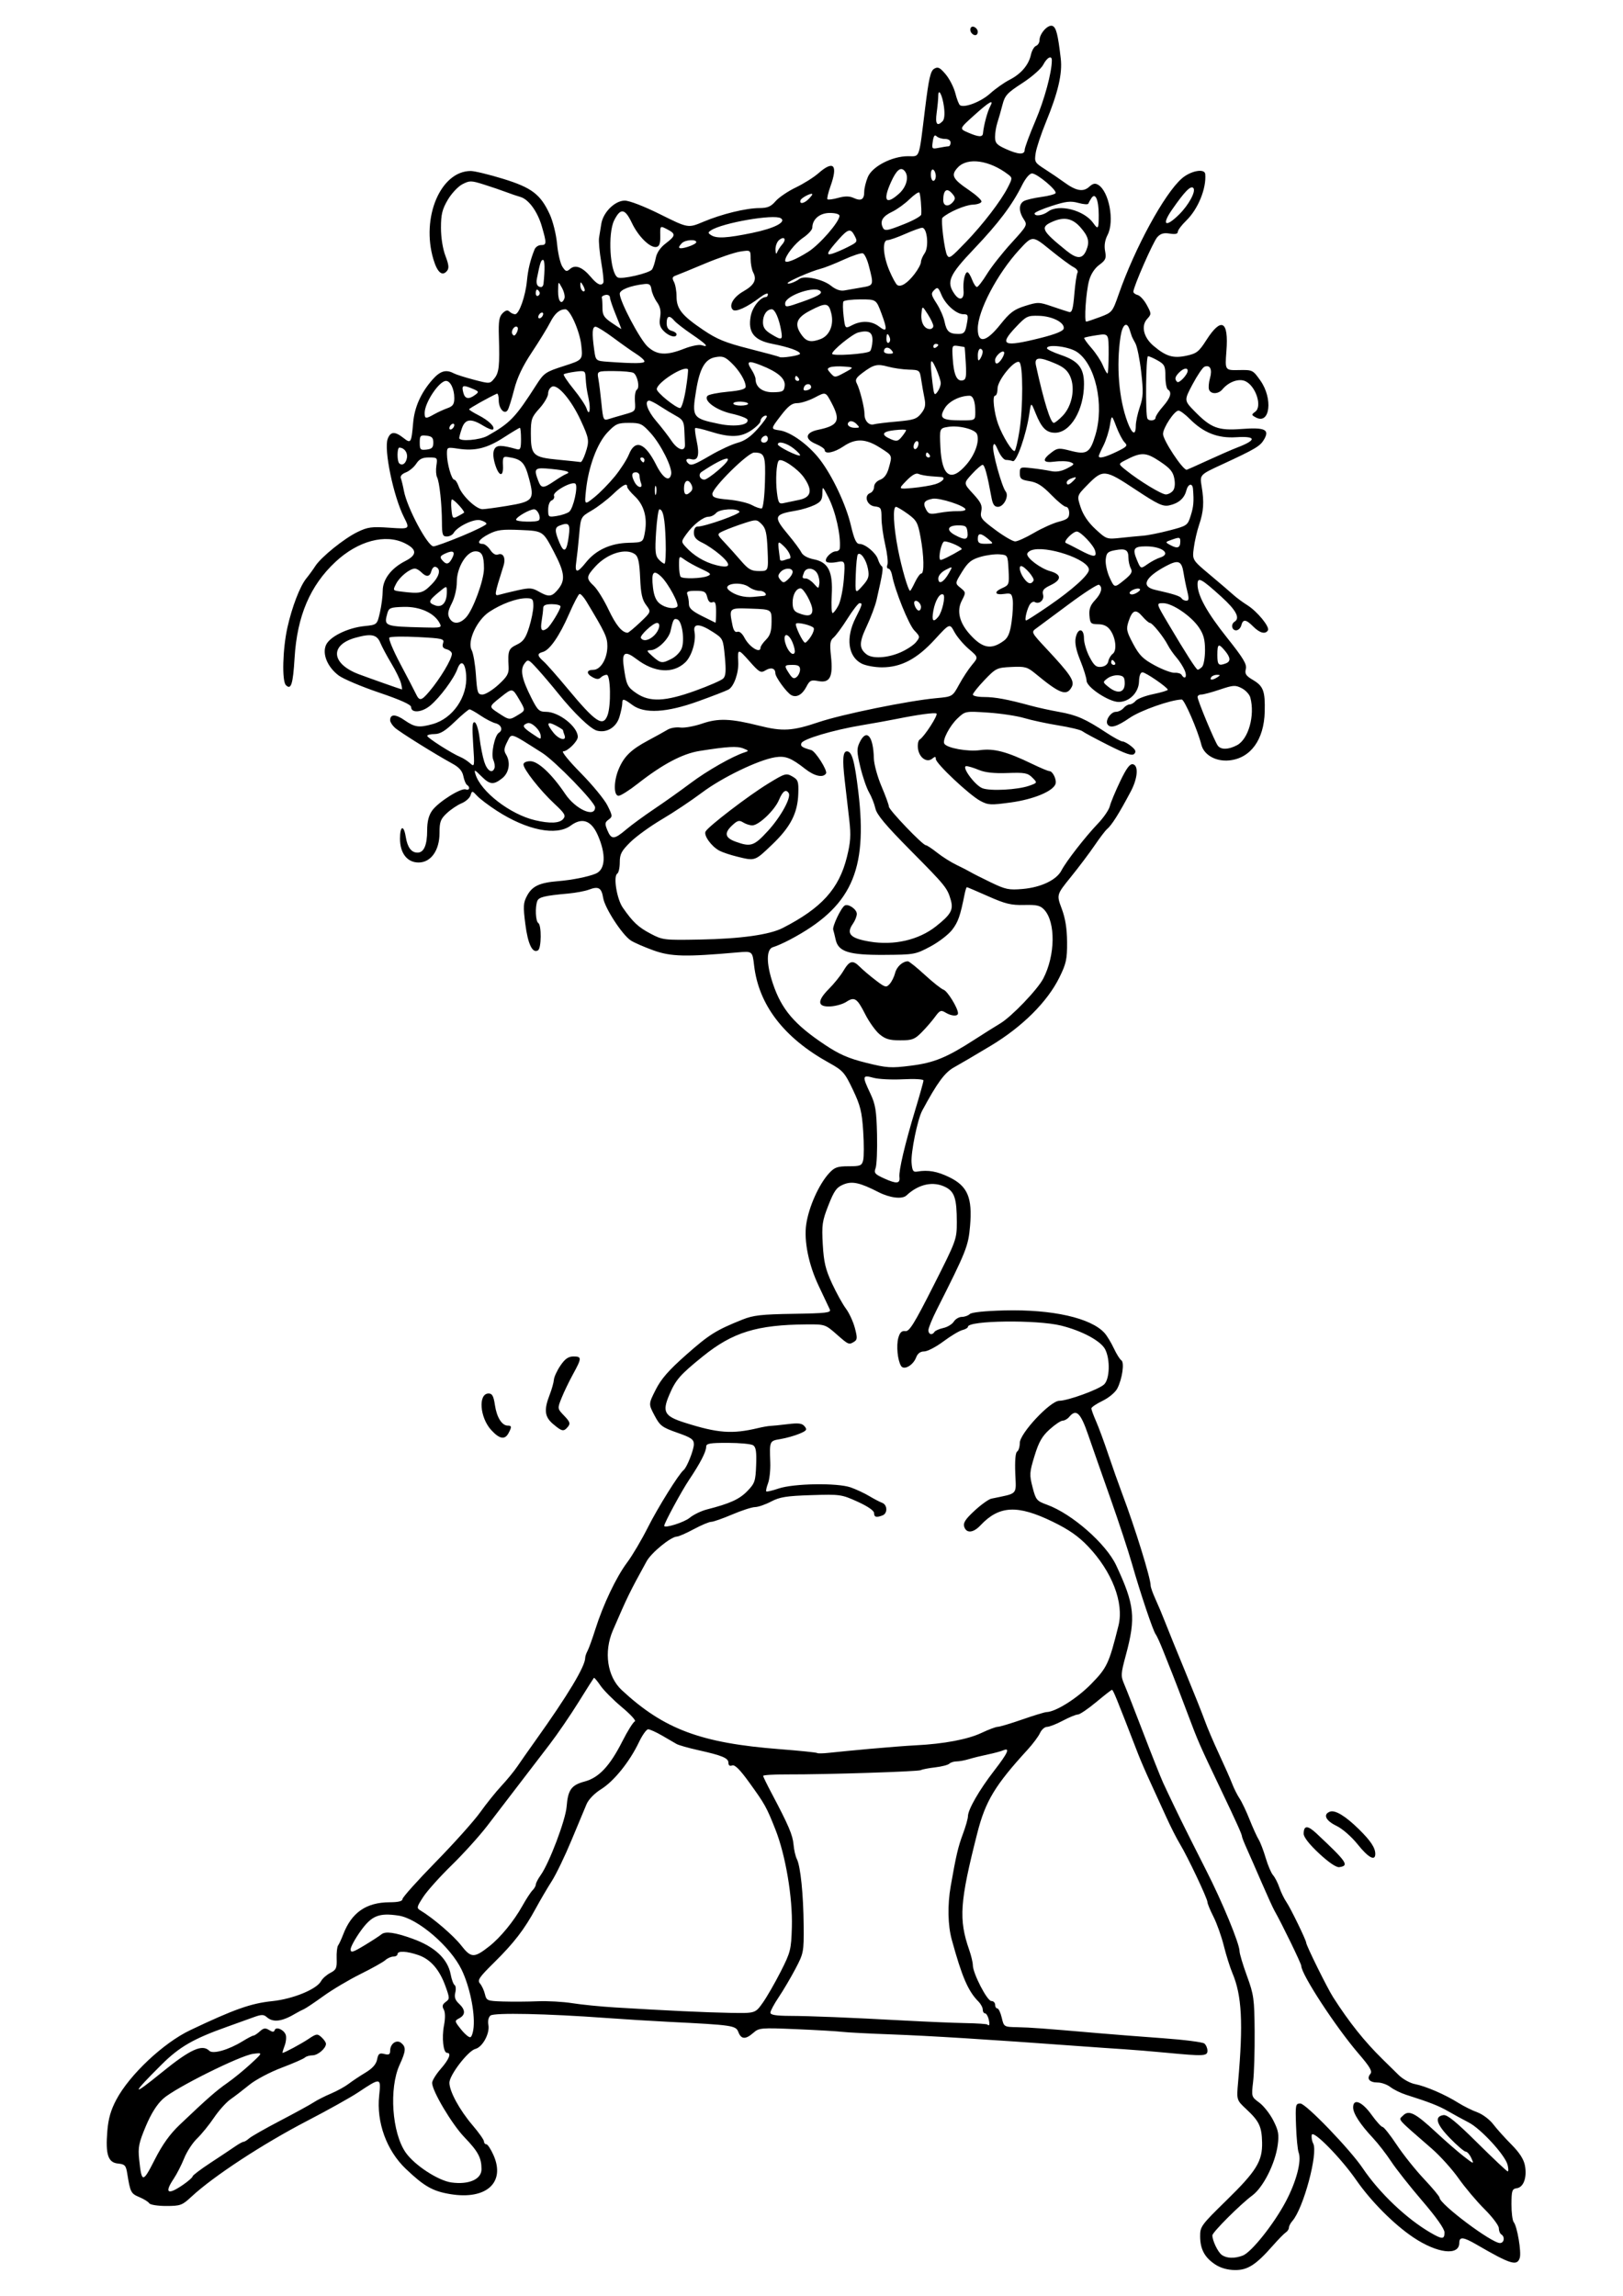<?xml version="1.0" encoding="UTF-8" standalone="no"?>
<!-- Created with Inkscape (http://www.inkscape.org/) -->
<svg
    xmlns:inkscape="http://www.inkscape.org/namespaces/inkscape"
    xmlns:rdf="http://www.w3.org/1999/02/22-rdf-syntax-ns#"
    xmlns="http://www.w3.org/2000/svg"
    xmlns:cc="http://creativecommons.org/ns#"
    xmlns:dc="http://purl.org/dc/elements/1.1/"
    xmlns:sodipodi="http://sodipodi.sourceforge.net/DTD/sodipodi-0.dtd"
    xmlns:svg="http://www.w3.org/2000/svg"
    xmlns:ns1="http://sozi.baierouge.fr"
    xmlns:xlink="http://www.w3.org/1999/xlink"
    id="svg2"
    sodipodi:docname="Nyt dokument 1"
    viewBox="0 0 744.09 1052.4"
    version="1.1"
    inkscape:version="0.47pre4 r22446"
  >
  <title
      id="title2832"
    >Secritary</title
  >
  <sodipodi:namedview
      id="base"
      bordercolor="#666666"
      inkscape:pageshadow="2"
      inkscape:window-y="0"
      pagecolor="#ffffff"
      inkscape:window-height="1001"
      inkscape:window-maximized="1"
      inkscape:zoom="0.35"
      inkscape:window-x="0"
      showgrid="false"
      borderopacity="1.0"
      inkscape:current-layer="layer1"
      inkscape:cx="325"
      inkscape:cy="520"
      inkscape:window-width="1680"
      inkscape:pageopacity="0.0"
      inkscape:document-units="px"
  />
  <g
      id="layer1"
      inkscape:label="Layer 1"
      inkscape:groupmode="layer"
    >
    <path
        id="path2830"
        style="fill:#000000"
        d="m557.16 1038c-4.857-3.203-6.89-6.966-6.94-12.85-0.038-4.514 0.47-5.213 11.932-16.415 13.909-13.593 16.676-18.081 16.477-26.72-0.167-7.262-1.327-9.699-7.234-15.209-4.495-4.192-4.495-4.192-3.764-12.453 2.391-27.006 1.726-39.674-2.621-49.94-1.103-2.604-2.872-8.229-3.933-12.5-1.061-4.271-3.182-10.24-4.715-13.264-1.532-3.024-2.786-6.065-2.786-6.758 0-1.633-9.128-20.905-12.621-26.647-1.483-2.437-4.305-7.997-6.271-12.356-1.967-4.358-5.227-11.49-7.245-15.849-2.018-4.358-4.556-10.217-5.64-13.019-10.256-26.517-11.448-29.433-12.029-29.433-0.244 0-3.504 2.547-7.245 5.66s-7.512 5.66-8.381 5.66c-0.869 0-3.975 1.274-6.902 2.83-2.928 1.557-6.184 2.83-7.237 2.83s-2.494 1.273-3.202 2.828c-0.709 1.555-3.273 4.994-5.699 7.641-14.91 16.273-19.308 23.559-23.026 38.145-8.065 31.642-8.617 39.605-3.721 53.657 0.902 2.589 1.648 5.726 1.657 6.971 0.029 3.763 6.548 16.415 8.458 16.415 0.96 0 1.746 0.764 1.746 1.698 0 0.934 0.459 1.698 1.02 1.698 0.561 0 1.471 1.91 2.023 4.245 1.003 4.243 1.007 4.245 7.188 4.37 6.072 0.122 11.86 0.549 36.749 2.709 6.849 0.594 20.349 1.649 29.999 2.344 9.651 0.695 18.184 1.786 18.962 2.426 0.778 0.64 1.415 2.12 1.415 3.289 0 2.506-1.559 2.578-19.245 0.897-6.538-0.622-14.943-1.317-18.679-1.546-3.736-0.228-13.924-0.939-22.641-1.578-39.636-2.909-67.101-4.616-84.337-5.244-10.273-0.374-20.462-0.904-22.641-1.177-2.179-0.274-11.603-0.823-20.943-1.22-16.219-0.69-17.103-0.615-19.701 1.673-3.55 3.127-5.585 3.029-6.863-0.331-1.152-3.03-2.528-3.234-31.736-4.691-7.783-0.388-20.773-1.192-28.867-1.785-26.951-1.976-51.395-2.488-53.055-1.111-0.907 0.753-1.299 2.495-0.961 4.267 0.744 3.893-2.668 10.208-5.963 11.035-3.337 0.838-11.908 11.995-11.902 15.493 0.007 3.974 4.674 12.536 10.639 19.518 2.863 3.351 5.205 6.675 5.205 7.386 0 0.711 0.486 1.293 1.079 1.293 0.593 0 2.077 2.255 3.296 5.011 5.56 12.57-3.334 20.582-19.816 17.851-8.07-1.337-11.96-3.548-20.411-11.603-8.774-8.362-13.501-21.342-12.2-33.497 0.904-8.437 0.772-8.457-9.682-1.499-3.424 2.279-13.868 8.11-23.207 12.956-20.489 10.633-43.09 25.439-53.206 34.856-4.213 3.922-5.016 4.216-11.537 4.221-3.89 0-7.352-0.55-7.779-1.242-0.424-0.686-2.483-1.963-4.575-2.837-3.816-1.594-4.131-2.215-5.515-10.846-0.591-3.684-1.09-4.218-4.236-4.528-4.566-0.451-5.78-4.168-4.883-14.954 0.472-5.684 1.603-9.6 4.154-14.387 6.07-11.389 21.565-25.953 33.805-31.776 20.166-9.592 27.838-12.31 37.616-13.321 9.547-0.988 20.416-5.444 22.422-9.194 0.638-1.191 2.545-2.882 4.239-3.758 2.691-1.391 3.057-2.215 2.899-6.521-0.099-2.711 0.197-5.438 0.659-6.061 0.462-0.623 1.524-2.915 2.359-5.094 3.834-9.997 10.549-14.647 21.218-14.692 4.04-0.017 5.943-0.486 5.943-1.464 0-0.792 6.867-8.455 15.26-17.029 8.393-8.575 17.557-18.809 20.364-22.743 2.807-3.934 7.19-9.389 9.738-12.121 2.549-2.732 5.839-6.751 7.311-8.93 1.472-2.179 5.223-7.528 8.335-11.886 14.83-20.768 22.762-33.966 22.762-37.877 0-0.665 0.482-2.094 1.071-3.175 0.589-1.081 2.197-5.532 3.574-9.89 3.591-11.368 9.608-24.004 14.599-30.658 2.373-3.164 6.665-10.433 9.538-16.153 4.518-8.996 14.187-24.493 16.351-26.206 1.478-1.17 4.677-9.236 4.677-11.791 0-2.262-1.139-3.057-7.641-5.339-6.942-2.436-7.894-3.159-10.401-7.905-2.76-5.224-2.76-5.224 0.566-11.811 2.507-4.966 5.973-8.923 14.08-16.077 10.492-9.258 13.583-11.189 25.696-16.048 4.932-1.978 8.713-2.405 23.343-2.637 15.033-0.238 17.353-0.512 16.705-1.975-0.414-0.934-2.696-5.769-5.071-10.745-4.64-9.721-6.874-20.715-5.753-28.311 1.185-8.023 5.852-18.42 10.545-23.49 2.445-2.641 3.79-3.113 8.875-3.113 5.413 0 6.06-0.268 6.688-2.768 0.382-1.523 0.387-7.508 0.01-13.302-0.579-8.918-1.306-11.838-4.738-19.041-3.766-7.904-4.548-8.782-11.026-12.369-20.574-11.392-32.139-26.442-34.251-44.572-0.767-6.583-0.767-6.583-7.688-5.97-23.742 2.102-30.427 1.941-38.403-0.923-4.24-1.522-8.932-3.569-10.427-4.549-3.959-2.594-11.917-14.832-12.673-19.488-0.759-4.678-2.138-5.484-6.525-3.816-1.759 0.669-6.049 1.474-9.535 1.79-10.842 0.983-13.454 1.617-14.152 3.436-1.077 2.805-0.782 9.3 0.457 10.065 1.536 0.949 1.444 11.56-0.109 12.52-2.534 1.566-4.65-2.786-5.824-11.982-1.053-8.247-0.957-9.803 0.805-13.075 2.358-4.379 5.706-5.946 14.184-6.64 6.452-0.528 13.806-1.997 17.295-3.455 4.48-1.872 4.825-8.867 0.876-17.752-2.964-6.669-7.155-8.112-12.367-4.259-6.558 4.848-20.011 2.156-33.819-6.769-3.708-2.397-7.788-5.48-9.067-6.853-2.273-2.44-2.341-2.446-3.036-0.255-0.391 1.232-2.244 2.876-4.119 3.652-1.874 0.776-4.914 2.818-6.755 4.538-2.886 2.697-3.347 3.945-3.347 9.075 0 7.972-3.939 13.52-9.598 13.52-5.208 0-8.515-4.236-8.515-10.907 0-5.965 1.709-6.536 2.627-0.878 0.79 4.865 2.568 7.257 5.396 7.257 2.942 0 4.429-3.432 4.429-10.222 0-4.04 0.703-6.83 2.278-9.042 2.803-3.936 13.261-10.529 15.4-9.709 1.702 0.653 2.187-1.075 0.581-2.068-0.542-0.335-1.29-2.129-1.661-3.987-0.478-2.392-1.926-4.061-4.957-5.718-7.968-4.354-24.239-14.506-26.436-16.495-1.201-1.087-2.184-2.632-2.184-3.433 0-2.883 2.475-2.883 6.637 0.001 4.664 3.232 6.593 3.496 12.856 1.756 9.221-2.561 16.024-12.421 15.377-22.288-0.396-6.044-2.404-7.479-4.06-2.902-1.581 4.369-7.993 13.002-12.391 16.683-3.851 3.223-8.796 3.61-8.796 0.688 0-1.095-4.902-3.302-14.717-6.626-8.094-2.741-16.426-6.272-18.516-7.846-5.053-3.808-7.55-9.716-5.845-13.833 1.603-3.87 9.875-7.989 17.659-8.792 5.812-0.6 5.812-0.6 7.106-6.205 0.712-3.083 1.294-7.565 1.294-9.96 0-5.268 3.869-10.361 10.402-13.694 5.427-2.768 5.359-5.309-0.217-8.096-8.945-4.472-21.484-1.135-31.796 8.463-11.667 10.859-17.637 24.857-18.8 44.084-0.731 12.09-1.608 14.844-3.975 12.478-1.885-1.885-1.5-16.576 0.691-26.43 2.088-9.386 5.757-18.925 8.642-22.465 1.269-1.557 3.123-4.104 4.121-5.66 2.646-4.128 13.147-12.614 19.341-15.63 4.727-2.302 6.475-2.536 14.727-1.973 9.363 0.639 9.363 0.639 6.641-4.747-4.875-9.647-9.344-31.136-7.489-36.015 1.286-3.383 3.268-3.498 7.184-0.417 3.467 2.727 3.651 2.44 4.487-7.015 0.63-7.118 3.572-13.68 8.805-19.641 3.55-4.043 6.224-4.848 9.797-2.949 1.081 0.575 5.253 1.904 9.271 2.953 7.274 1.9 7.313 1.897 9.339-0.604 2.166-2.675 2.49-5.694 2.079-19.337-0.207-6.868 0.133-8.977 1.7-10.544 1.385-1.385 2.312-1.606 3.164-0.754 0.663 0.663 1.825 1.205 2.583 1.205 1.827 0 4.739-8.217 5.417-15.283 0.506-5.277 1.574-9.67 3.51-14.434 0.443-1.09 1.769-1.981 2.948-1.981 2.601 0 2.635-0.791 0.361-8.612-1.985-6.828-6.082-12.418-9.871-13.468-1.374-0.381-4.28-1.371-6.46-2.201-2.179-0.83-6.784-2.397-10.232-3.483-5.84-1.84-6.516-1.848-9.861-0.118-1.976 1.022-4.99 4.243-6.699 7.159-2.542 4.338-3.107 6.666-3.107 12.805 0 4.496 0.817 9.642 2.039 12.842 1.577 4.13 1.739 5.7 0.716 6.933-2.187 2.635-4.437 0.693-6.242-5.387-5.688-19.153 3.332-40.431 17.138-40.431 1.73 0 8.365 1.603 14.746 3.562 13.21 4.056 17.239 7.116 21.47 16.304 1.47 3.193 2.952 9.174 3.358 13.553 0.399 4.311 1.497 9.014 2.439 10.452 1.504 2.295 1.936 2.418 3.54 1.006 2.392-2.106 5.687-0.823 9.488 3.694 2.913 3.462 4.736 4.305 5.742 2.654 0.285-0.467-0.139-4.663-0.942-9.324s-1.26-9.755-1.016-11.32c0.244-1.565 0.714-4.465 1.045-6.444 0.883-5.277 6.25-10.553 10.736-10.553 2.145 0 8.852 2.594 16.34 6.319 12.702 6.319 12.702 6.319 19.674 3.385 8.497-3.576 19.53-6.268 25.783-6.291 3.661-0.013 5.222-0.683 7.358-3.157 1.491-1.727 5.641-4.545 9.221-6.261 3.58-1.716 8.233-4.633 10.338-6.482 7.05-6.19 9.139-3.964 5.584 5.953-1.055 2.943-1.666 5.604-1.357 5.913 0.309 0.309 2.522 0.02 4.918-0.642 3.121-0.862 5.135-0.849 7.096 0.045 3.433 1.564 4.834 0.739 4.834-2.846 0-1.54 0.744-4.58 1.653-6.757 2.023-4.841 11.065-9.527 18.419-9.544 5.599-0.013 4.887 1.983 7.844-21.971 1.693-13.708 2.47-17.099 4.15-18.113 1.726-1.041 2.597-0.621 5.271 2.546 1.762 2.086 3.76 6.004 4.441 8.706 0.68 2.702 1.648 5.167 2.149 5.477 2.113 1.306 9.635-1.621 13.773-5.359 2.452-2.216 6.471-5.055 8.931-6.31 5.281-2.694 8.769-6.794 9.809-11.531 0.413-1.881 1.467-3.694 2.342-4.03 0.875-0.336 1.591-1.518 1.591-2.628 0-3.019 3.881-7.287 5.916-6.506 1.714 0.658 2.52 3.822 3.819 14.992 0.797 6.847-1.234 15.549-6.782 29.059-2.216 5.398-4.334 11.766-4.705 14.151-0.645 4.143-0.457 4.476 4.217 7.462 2.691 1.719 6.645 4.408 8.787 5.976 5.482 4.011 8.743 4.612 11.5 2.118 1.735-1.57 2.746-1.781 4.2-0.879 4.937 3.065 7.478 16.676 4.27 22.878-1.257 2.431-1.643 4.902-1.164 7.455 0.625 3.333 0.285 4.138-2.674 6.326-2.124 1.57-3.869 4.255-4.671 7.187-1.407 5.143-2.352 18.831-1.3 18.83 0.364-0.001 3.208-0.957 6.321-2.125 5.565-2.088 5.709-2.264 8.575-10.471 7.419-21.247 20.908-45.996 28.887-53.002 4.056-3.561 10.532-4.788 10.776-2.042 0.582 6.575-3.29 16.064-8.691 21.299-2.138 2.072-3.887 4.399-3.887 5.172 0 0.954-1.186 1.212-3.692 0.806-2.764-0.449-4.204-0.034-5.727 1.649-1.89 2.089-10.957 22.778-10.957 25.002 0 0.547 0.896 1.229 1.99 1.515 1.095 0.286 2.98 2.358 4.189 4.603 2.133 3.96 2.136 4.152 0.126 6.373-2.882 3.185-1.624 8.463 2.936 12.316 5.737 4.847 8.988 5.826 15.051 4.533 4.703-1.003 5.745-1.814 9.13-7.106 6.909-10.8 10.315-8.98 9.241 4.938-0.684 8.869-0.684 8.869 5.696 8.741 6.287-0.126 6.43-0.057 9.858 4.78 5.881 8.3 4.423 20.398-2.042 16.938-2.099-1.124-2.119-1.295-0.299-2.626 3.308-2.419 0.256-11.813-4.549-14.003-2.998-1.366-7.633 0.293-10.513 3.763-1.844 2.222-5.277 2.301-6.107 0.14-0.345-0.898-0.149-3.297 0.434-5.332 1.135-3.958 0.047-6.207-2.521-5.209-0.82 0.319-3.274 3.93-5.453 8.025-3.962 7.446-3.962 7.446 1.053 12.558 7.371 7.513 10.703 8.762 21.257 7.973 10.762-0.805 13.047 0.21 10.519 4.671-1.806 3.188-3.871 4.421-19.597 11.695-9.974 4.614-9.974 4.614-9.085 9.989 1.189 7.181 0.903 11.457-1.173 17.572-0.953 2.806-2.052 7.578-2.442 10.603-0.71 5.501-0.71 5.501 7.396 12.293 4.459 3.736 9.282 7.862 10.719 9.17 1.437 1.308 4.324 3.449 6.416 4.758 4.582 2.866 10.418 9.999 9.455 11.556-1.174 1.9-3.723 1.247-6.681-1.711-3.422-3.422-4.743-3.557-5.525-0.566-0.326 1.245-1.404 2.264-2.396 2.264-1.985 0-2.469-2.852-0.672-3.962 2.627-1.624 0.699-5.297-5.943-11.325-9.401-8.531-11.037-9.389-11.037-5.79 0 5.117 4.305 12.894 13.59 24.548 7.425 9.32 9.084 12.091 8.54 14.259-0.554 2.206 0.034 3.109 3.264 5.015 4.788 2.825 5.633 5.109 5.396 14.586-0.32 12.828-6.484 21.294-16.227 22.287-6.125 0.624-11.628-2.449-12.806-7.154-1.665-6.646-7.785-20.767-8.992-20.748-4.967 0.077-18.906 4.984-23.87 8.403-5.917 4.075-8.95 4.944-10.2 2.921-1.091-1.766 1.562-5.684 3.849-5.684 1.147 0 2.72-0.764 3.495-1.698 0.775-0.934 2.049-1.698 2.83-1.698 0.781 0 2.048-0.756 2.814-1.679 0.766-0.923 4.395-2.299 8.063-3.057 3.668-0.758 6.638-1.658 6.599-2-0.125-1.113-10.118-7.981-11.613-7.981-0.901 0-1.498 1.601-1.572 4.213-0.144 5.064-4.428 9.371-9.321 9.371-4.462 0-14.631-6.71-14.715-9.71-0.036-1.294-1.332-5.468-2.88-9.278-1.923-4.733-2.595-8.021-2.123-10.384 0.943-4.716 3.806-4.549 3.802 0.221-0.002 2.023 1.145 5.862 2.547 8.53 2.087 3.97 3.063 4.792 5.371 4.528 1.758-0.201 2.981-1.165 3.245-2.559 0.234-1.23 1.139-2.758 2.012-3.397 2.019-1.476 1.449-7.222-1.073-10.823-1.329-1.897-3.008-2.724-5.584-2.751-3.386-0.035-3.71-0.359-4.004-4-0.239-2.963 0.403-4.734 2.547-7.026 2.942-3.144 3.664-5.932 1.831-7.066-0.57-0.352-6.811 3.663-13.868 8.924-7.057 5.261-13.842 10.293-15.077 11.184-2.161 1.558-1.983 1.9 4.67 9.013 11.26 12.037 13.226 14.999 11.766 17.728-2.319 4.333-5.336 3.223-16.656-6.129-3.689-3.048-4.746-3.34-10.996-3.04-6.65 0.319-7.12 0.546-12.292 5.946-2.958 3.088-5.377 6.112-5.377 6.72 0 0.608 2.285 1.105 5.078 1.105 5.064 0 10.801 1.063 21.525 3.99 3.113 0.85 8.959 2.131 12.991 2.847 7.958 1.413 11.989 3.186 21.511 9.457 3.41 2.246 6.792 4.083 7.516 4.083s2.518 0.983 3.988 2.184c2.022 1.653 2.356 2.506 1.37 3.51-0.992 1.01-3.826 0.056-11.886-4.002-5.821-2.931-11.186-5.816-11.92-6.413-0.735-0.597-5.666-1.786-10.958-2.642-5.292-0.857-12.332-2.369-15.645-3.36-3.312-0.991-10.753-2.118-16.534-2.505-10.459-0.699-10.529-0.686-14.007 2.584-3.629 3.412-7.109 10.058-6.112 11.671 1.242 2.01 10.738 3.725 16.349 2.954 6.386-0.878 12.311 0.681 23.881 6.286 3.768 1.825 7.334 3.319 7.925 3.319 1.581 0 3.507 4.111 2.795 5.965-1.279 3.333-10.081 6.963-20.32 8.382-9.383 1.3-10.501 1.244-14.151-0.71-5.028-2.692-20.377-17.131-20.377-19.17 0-1.207-0.349-1.247-1.626-0.187-2.451 2.034-5.936-0.356-6.543-4.486-0.285-1.944 0.065-3.829 0.794-4.277 2.114-1.296 8.596-11.368 7.664-11.908-0.921-0.533-8.411 0.485-18.402 2.499-3.424 0.691-10.556 1.979-15.849 2.862-13.067 2.182-26.921 6.298-27.658 8.218-0.541 1.409 0.28 1.988 4.491 3.168 1.955 0.548 7.587 9.425 6.794 10.708-1.315 2.127-5.272 1.28-9.501-2.034-6.546-5.129-9.124-6.129-13.857-5.372-7.628 1.22-24.257 9.245-33.438 16.138-4.897 3.676-13.203 9.216-18.458 12.31-5.255 3.095-11.75 7.789-14.434 10.431-4.115 4.052-4.879 5.505-4.879 9.273 0 2.457-0.513 4.785-1.14 5.172-1.912 1.182-0.221 11.648 2.52 15.587 4.654 6.689 7.064 8.947 12.771 11.962 5.487 2.899 6.179 2.981 22.603 2.679 18.653-0.343 31.883-2.191 37.962-5.303 17.788-9.107 25.77-17.91 29.396-32.421 1.706-6.827 1.922-10.038 1.137-16.884-0.533-4.649-1.487-12.925-2.119-18.39-1.111-9.593-0.833-13.271 1.002-13.271 2.321 0 3.526 4.268 5.242 18.575 4.365 36.385-3.295 52.921-31.388 67.754-2.871 1.516-6.31 3.041-7.641 3.389-3.225 0.843-3.266 7.464-0.104 16.849 3.954 11.738 9.804 18.608 23.77 27.916 6.671 4.446 10.822 6.259 18.971 8.282 9.533 2.368 11.296 2.482 20.464 1.324 10.731-1.355 16.439-3.708 29.57-12.192 4.047-2.615 9.168-5.832 11.38-7.15 5.204-3.1 17.119-15.519 19.769-20.605 5.53-10.613 5.731-25.868 0.416-31.573-1.782-1.913-3.42-2.294-9.225-2.148-5.908 0.148-8.589-0.502-16.452-3.991-5.167-2.293-9.566-4.168-9.777-4.168-0.21 0-0.664 1.401-1.008 3.113-2.032 10.125-2.963 12.801-5.7 16.39-1.67 2.189-6.187 5.66-10.039 7.713-6.815 3.633-7.385 3.735-21.202 3.816-16.14 0.094-20.983-1.432-22.201-6.996-0.372-1.701-0.876-3.738-1.12-4.527-0.469-1.518 3.572-10.037 5.254-11.076 1.63-1.007 5.566 1.686 5.566 3.808 0 1.085-0.797 3.11-1.771 4.5-3.222 4.6-1.267 6.697 7.642 8.2 11.161 1.883 22.485-0.715 30.403-6.973 6.873-5.433 8.094-7.598 6.809-12.079-1.592-5.55-2.366-6.504-18.425-22.712-11.415-11.52-15.512-16.41-16.137-19.259-0.461-2.1-1.767-5.412-2.902-7.358s-2.929-7.155-3.986-11.575c-1.669-6.983-1.715-8.466-0.347-11.32 3.14-6.552 6.287-3.057 6.525 7.249 0.062 2.68 1.641 8.465 3.509 12.854s3.396 8.589 3.396 9.332c0 1.49 15.483 17.657 16.91 17.657 0.49 0 2.835 1.544 5.21 3.432s6.393 4.422 8.929 5.632c2.536 1.21 5.375 2.669 6.309 3.242 0.934 0.573 5.126 2.694 9.315 4.713 6.846 3.3 8.335 3.608 14.717 3.043 8.369-0.74 15.463-4.132 17.712-8.468 2.171-4.186 10.955-15.478 16.73-21.506 2.586-2.699 5.04-6.286 5.453-7.97 0.414-1.684 2.535-6.786 4.713-11.338 2.909-6.077 4.468-8.172 5.867-7.883 2.678 0.552 2.215 6.449-0.98 12.476-5.38 10.151-8.74 15.474-10.898 17.268-0.749 0.623-3.303 3.983-5.676 7.467s-7.275 9.992-10.894 14.462c-6.58 8.127-6.58 8.127-4.185 14.53 1.664 4.446 2.413 9.13 2.454 15.328 0.051 7.789-0.395 9.847-3.503 16.16-5.52 11.212-16.975 22.619-31.469 31.338-6.703 4.032-14.272 8.48-16.82 9.885-4.285 2.362-7.682 6.976-14.639 19.884-2.131 3.954-5.245 19.207-4.866 23.839 0.306 3.747 0.727 4.399 2.628 4.071 4.952-0.854 9.178-0.105 14.73 2.612 8.335 4.078 10.576 9.356 9.464 22.291-0.798 9.289-1.681 11.51-15.301 38.482-2.09 4.138-3.799 8.341-3.799 9.339 0 1.972 1.736 2.454 2.776 0.771 0.355-0.575 2.192-1.385 4.083-1.8 1.89-0.415 4.045-1.728 4.787-2.917 0.743-1.189 2.4-2.162 3.682-2.162s2.915-0.583 3.628-1.296c0.796-0.796 6.896-1.44 15.792-1.668 21.979-0.563 39.734 3.423 45.978 10.322 1.127 1.245 3.052 4.408 4.277 7.028s2.778 5.104 3.45 5.519c1.512 0.935 0.425 8.52-1.854 12.926-0.92 1.779-3.876 4.246-6.76 5.642-2.819 1.365-5.125 2.931-5.125 3.482 0 0.55 0.96 3.179 2.132 5.842 1.173 2.663 3.672 9.426 5.553 15.03 1.881 5.604 4.766 13.754 6.41 18.113 5.906 15.658 13.086 38.816 13.078 42.181-0.002 0.785 0.99 3.587 2.203 6.226 1.214 2.639 3.192 7.346 4.395 10.459 1.204 3.113 5.343 13.302 9.2 22.641 3.856 9.339 7.923 19.528 9.038 22.641 1.114 3.113 4.047 9.99 6.516 15.283 2.469 5.292 5.174 11.405 6.01 13.585 0.836 2.179 2.368 5.236 3.405 6.792s3.098 5.887 4.581 9.622c1.483 3.736 3.349 7.852 4.147 9.146 0.798 1.295 2.263 5.115 3.256 8.49 0.993 3.375 2.513 6.934 3.378 7.908 0.866 0.974 2.167 3.522 2.893 5.66 0.726 2.139 2.197 5.162 3.269 6.719 1.87 2.714 9.024 17.433 9.024 18.566 0 1.243 9.682 20.829 12.367 25.018 7.401 11.547 14.305 20.194 22.726 28.466 2.179 2.14 5.49 5.39 7.358 7.221s5.179 3.67 7.358 4.086c4.913 0.938 13.885 4.809 19.839 8.56 2.475 1.559 6.434 3.532 8.799 4.384 2.365 0.852 5.638 3.304 7.274 5.449s5.405 6.343 8.377 9.33c3.687 3.707 5.651 6.757 6.186 9.61 1.018 5.427-0.598 9.964-3.709 10.412-2.183 0.314-2.437 1.064-2.466 7.312-0.018 3.829 0.454 7.55 1.051 8.268 1.582 1.907 3.576 13.771 2.751 16.371-1.227 3.866-4.171 2.957-19.799-6.111-6.103-3.541-7.924-3.719-7.924-0.775 0 6.039-10.079 4.84-21.046-2.504-8.918-5.971-19.448-16.551-26.256-26.378-6.944-10.023-19.766-23.052-20.321-20.648-0.244 1.057 0.047 2.84 0.647 3.962 2.349 4.394-4.485 29.814-9.551 35.525-0.872 0.983-1.585 2.359-1.585 3.057s-0.637 1.677-1.415 2.175c-0.778 0.498-3.429 3.198-5.891 6-7.808 8.886-11.6 11.329-17.471 11.255-3.392-0.042-6.544-0.937-8.996-2.554zm12.598-4.084c3.94-1.498 14.165-14.31 19.66-24.634 4.899-9.205 7.405-18.724 5.958-22.635-0.463-1.251-0.998-6.811-1.19-12.357-0.33-9.553-0.225-10.083 1.994-10.083 2.505 0 22.748 21.004 28.561 29.635 7.626 11.323 20.077 23.169 31.067 29.556 5.431 3.156 6.445 3.141 6.445-0.095 0-1.641-3.751-6.965-10.168-14.434-5.592-6.508-12.012-14.635-14.265-18.059-2.253-3.424-6.004-8.264-8.335-10.754-5.908-6.313-9.117-11.256-9.117-14.042 0-4.32 4.061-2.727 8.382 3.288 2.237 3.113 4.538 5.66 5.114 5.66 0.576 0 3.49 3.674 6.475 8.165s8.628 11.557 12.539 15.703c3.911 4.146 7.112 8 7.112 8.564 0 2.904 23.812 20.774 27.681 20.774 1.945 0 2.394-2.866 0.62-3.962-0.623-0.385-1.132-1.676-1.132-2.87 0-1.194-2.953-5.112-6.563-8.707s-8.959-9.94-11.888-14.1c-2.929-4.16-8.436-10.273-12.239-13.585-16.671-14.521-15.376-13.03-13.219-15.214 2.669-2.702 5.574-1.222 15.234 7.763 4.253 3.956 9.911 8.878 12.573 10.939 4.757 3.681 4.818 3.695 3.497 0.798-0.739-1.622-1.899-2.952-2.577-2.956-0.678-0.003-3.946-2.799-7.263-6.211-6.262-6.444-7.22-9.917-2.904-10.536 1.726-0.248 5.924 3.191 15.548 12.736 7.251 7.191 13.497 13.075 13.879 13.075 0.382 0 0.354-1.358-0.063-3.017-1.114-4.439-12.187-16.503-17.816-19.411-2.683-1.386-6.916-3.699-9.407-5.139-4.267-2.467-8.618-4.173-19.245-7.544-2.49-0.79-5.743-2.383-7.228-3.539s-4.129-2.103-5.876-2.103c-3.712 0-5.177-1.713-3.349-3.915 1.015-1.223-0.122-3.191-5.366-9.29-10.5-12.211-26.292-36.386-26.292-40.25 0-1.034-8.895-19.346-12.284-25.289-0.689-1.209-3.346-7.038-5.904-12.952-2.558-5.915-5.625-12.914-6.816-15.553-1.191-2.639-2.166-5.109-2.166-5.489 0-0.922-2.459-6.386-9.817-21.811-9.815-20.576-10.271-21.619-15.183-34.691-2.574-6.849-5.597-14.745-6.72-17.547-1.122-2.802-3.149-7.896-4.505-11.32-1.356-3.424-2.868-6.736-3.36-7.358-1.187-1.502-7.019-18.844-10.85-32.263-1.688-5.915-6.134-19.415-9.879-29.999-3.745-10.585-8.341-23.702-10.213-29.15-3.503-10.192-5.504-12.077-8.716-8.207-0.775 0.934-2.11 1.698-2.966 1.698s-3.552 1.803-5.991 4.006c-3.473 3.138-4.976 5.776-6.93 12.17-2.318 7.585-2.382 8.601-0.898 14.353 1.505 5.834 1.887 6.295 6.644 8.019 11.414 4.137 27.057 17.853 31.709 27.803 8.425 18.019 9.063 23.916 4.442 41.042-2.366 8.77-2.411 9.596-0.729 13.519 0.985 2.298 4.915 12.329 8.733 22.291s7.867 20.15 8.998 22.641c1.933 4.256 8.155 17.195 10.071 20.943 0.477 0.934 2.004 3.99 3.393 6.792 1.389 2.802 4.218 8.405 6.288 12.453 7.387 14.443 15.347 33.724 15.347 37.17 0 1.11 1.528 6.206 3.396 11.324 3.141 8.607 3.406 10.516 3.527 25.405 0.072 8.854-0.24 19.225-0.693 23.046-0.817 6.891-0.794 6.97 2.814 9.622 2.001 1.471 4.899 5.155 6.441 8.187 2.372 4.665 2.68 6.405 2.008 11.32-1.159 8.473-6.66 19.371-11.636 23.049-5.457 4.034-18.31 16.876-18.31 18.294 0 2.381 2.459 7.553 4.229 8.898 2.206 1.675 5.887 1.817 9.688 0.372zm-485.76-32.5c2.368-1.641 4.306-3.356 4.306-3.812s3.693-3.248 8.207-6.206 9.588-6.337 11.275-7.509c1.687-1.172 3.43-2.131 3.873-2.131 0.443 0 1.61-0.715 2.593-1.59 0.983-0.874 7.391-4.516 14.24-8.093 6.849-3.577 13.726-7.346 15.283-8.377 1.557-1.03 5.122-2.842 7.924-4.026 2.802-1.184 6.454-3.194 8.116-4.467s5.138-3.587 7.726-5.143c3.223-1.937 4.906-3.835 5.344-6.026 0.539-2.694 1.061-3.092 3.312-2.528 2.104 0.528 2.672 0.215 2.672-1.476 0-3.256 2.964-5.325 5.094-3.556 2.277 1.89 2.145 3.679-0.74 9.967-4.943 10.776-3.535 31.212 2.774 40.25 4.044 5.793 14.882 12.878 20.985 13.717 7.96 1.095 13.773-1.466 13.773-6.069 0-5.238-1.544-8.13-7.833-14.665-5.737-5.962-14.808-21.224-14.808-24.914 0-1.044 1.773-3.929 3.941-6.413 3.879-4.445 5.025-7.346 2.903-7.346-1.729 0-2.494-6.903-1.398-12.612 0.636-3.312 0.594-5.995-0.113-7.258-0.843-1.507-0.628-2.365 0.87-3.46 1.898-1.388 1.894-1.726-0.083-7.224-2.737-7.611-6.829-12.329-12.361-14.255-5.321-1.852-9.608-2.063-9.608-0.473 0 0.623-0.851 1.132-1.892 1.132-1.041 0-2.701 0.732-3.691 1.628-0.989 0.895-6.124 3.771-11.41 6.389-5.286 2.619-12.922 7.156-16.969 10.083-4.047 2.927-8.122 5.652-9.056 6.056-0.934 0.404-2.462 1.193-3.396 1.753-6.556 3.932-10.583 4.471-13.585 1.82-1.413-1.248-2.459-1.22-6.226 0.166-2.49 0.916-7.839 2.842-11.886 4.28-15.435 5.483-21.849 9.176-29.999 17.269-14.043 13.946-14.101 15.154-0.184 3.832 13.221-10.755 18.77-13.295 21.999-10.067 1.629 1.629 8.867-0.451 15.238-4.38 2.322-1.432 4.575-2.604 5.005-2.604 0.43 0 1.742-0.869 2.916-1.931 1.714-1.551 2.551-1.67 4.254-0.607 1.582 0.988 2.23 0.995 2.552 0.029 0.582-1.746 4.129-0.278 5.035 2.084 0.399 1.04 0.177 3.344-0.493 5.12s-1.087 3.229-0.925 3.229c0.84 0 8.501-4.113 11.902-6.39 3.627-2.429 4.046-2.482 5.943-0.766 1.122 1.016 2.041 2.365 2.041 2.997 0 2.108-3.715 5.291-6.175 5.291-1.335 0-2.912 0.465-3.504 1.033-0.591 0.568-5.405 2.669-10.698 4.667-5.292 1.999-11.915 5.507-14.717 7.795-2.802 2.288-6.7 5.281-8.662 6.651-1.962 1.369-5.374 5.165-7.582 8.436-2.208 3.27-5.697 7.563-7.753 9.541-2.056 1.977-4.718 6.053-5.914 9.056s-3.362 7.235-4.811 9.403c-4.415 6.603-2.743 7.632 4.379 2.696zm-1.583-27.493c12.571-11.953 16.701-15.58 21.738-19.087 2.802-1.951 7.641-5.896 10.754-8.767 5.66-5.219 5.66-5.219 1.132-4.627-5.994 0.784-35.782 15.638-41.229 20.56-2.865 2.588-5.518 6.798-7.981 12.666-3.186 7.587-3.6 9.654-3.031 15.109 1.143 10.95 1.663 10.964 7.134 0.187 3.545-6.983 6.931-11.713 11.483-16.041zm134.74-44.84c0.585-7.023-1.875-18.694-5.53-26.237-5.168-10.665-20.073-23.447-28.881-24.768-9.023-1.353-12.353 0.002-17.431 7.094-2.507 3.501-4.558 7.263-4.558 8.362 0 1.694 0.949 1.426 6.263-1.774 3.445-2.074 6.99-4.374 7.878-5.112 1.798-1.492 6.151-0.88 14.161 1.99 10.28 3.683 16.228 9.255 17.582 16.471 0.433 2.309 1.241 4.478 1.795 4.82 0.554 0.343 0.688 1.896 0.298 3.452-0.515 2.052-0.049 3.445 1.694 5.069 3.017 2.811 3.061 5.116 0.128 6.686-2.226 1.191-2.208 1.303 0.849 5.134 1.719 2.154 3.634 3.749 4.257 3.546 0.623-0.204 1.296-2.334 1.496-4.733zm236.06-3.719c-0.359-1.374-1.103-2.498-1.653-2.498s-1-0.764-1-1.698c0-0.934-0.891-2.598-1.981-3.698-4.742-4.787-7.554-11.306-12.223-28.338-1.819-6.633-2.003-15.916-0.488-24.567 2.448-13.979 3.401-18.061 5.577-23.876 1.278-3.414 2.323-7.084 2.323-8.156 0-3.022 5.164-12.008 11.946-20.785 6.433-8.326 7.55-10.839 4.186-9.416-1.09 0.461-4.274 1.312-7.075 1.891s-6.659 1.53-8.571 2.113c-1.912 0.583-4.485 1.06-5.717 1.06s-2.724 0.474-3.316 1.054c-0.591 0.579-3.534 1.338-6.54 1.685-3.006 0.347-5.917 0.911-6.471 1.253-1.091 0.674-43.457 2.033-61.365 1.968-6.071-0.022-11.012 0.284-10.981 0.679 0.031 0.395 1.811 4.03 3.955 8.077 7.684 14.505 9.619 19.036 9.988 23.391 0.206 2.431 0.891 5.422 1.522 6.646 1.675 3.251 3.009 16.287 3.122 30.527 0.096 12.083-0.016 12.671-3.781 19.811-2.134 4.047-5.587 9.899-7.674 13.003-2.087 3.105-3.794 6.289-3.794 7.075 0 1.025 2.485 1.444 8.773 1.478 10.053 0.054 26.928 0.74 52.923 2.15 9.962 0.54 22.43 1.06 27.706 1.156 5.276 0.095 9.819 0.399 10.094 0.674 0.949 0.949 1.164-0.17 0.513-2.662zm-103.53-7.309c1.88-2.646 5.581-9.072 8.225-14.279 4.537-8.934 4.826-10.083 5.13-20.377 0.402-13.609-2.877-33.067-7.559-44.851-4.123-10.378-4.733-11.469-12.163-21.753-4.118-5.699-6.452-8.005-7.641-7.549-1.097 0.421-1.712-0.007-1.712-1.19 0-2.185-2.788-3.356-13.859-5.824-4.519-1.007-8.98-2.274-9.914-2.816-0.934-0.542-3.927-2.279-6.652-3.86-2.725-1.582-5.594-2.876-6.377-2.876-0.783 0-2.693 2.675-4.246 5.943-4.2 8.841-11.425 17.828-17.245 21.451-3.049 1.898-5.8 4.706-6.729 6.87-0.865 2.013-4 9.518-6.968 16.679-2.968 7.16-7.026 15.566-9.018 18.679-1.992 3.113-5.281 8.717-7.309 12.453-5.254 9.675-10.01 15.856-19.123 24.847-6.902 6.809-7.769 8.102-6.455 9.622 0.835 0.966 1.851 3.157 2.258 4.869 0.708 2.982 1.061 3.123 8.359 3.354 4.191 0.133 11.311 0.086 15.822-0.103 4.511-0.189 11.643 0.206 15.849 0.878 4.206 0.672 12.996 1.55 19.533 1.95 23.437 1.435 41.51 2.287 52.848 2.489 11.529 0.205 11.529 0.205 14.946-4.606zm-125.42-25.87c5.207-4.096 11.298-11.53 15.259-18.625 1.708-3.06 3.787-6.245 4.62-7.077 0.832-0.832 1.514-2.035 1.514-2.673s1.014-2.583 2.253-4.323c3.918-5.502 11.38-25.212 11.864-31.336 0.612-7.748 2.162-9.909 8.276-11.544 6.531-1.747 11.541-7.092 17.287-18.442 2.413-4.766 4.986-8.865 5.718-9.109 0.733-0.244-1.923-3.164-5.901-6.488-3.978-3.324-8.425-7.798-9.881-9.941-1.456-2.143-2.804-3.729-2.995-3.525-0.191 0.204-3.389 5.259-7.106 11.234s-9.648 14.635-13.179 19.245c-3.531 4.61-9.935 12.967-14.23 18.57-4.295 5.604-10.733 14.009-14.305 18.679-3.572 4.67-10.932 12.82-16.355 18.113-5.423 5.292-11.312 11.865-13.086 14.605-3.041 4.697-3.107 5.054-1.165 6.226 5.811 3.506 15.084 11.481 18.605 15.999 4.506 5.784 5.922 5.829 12.808 0.412zm174.78-90.566c7.471-0.684 16.896-1.408 20.943-1.61 12.679-0.63 23.725-2.713 29.913-5.641 3.281-1.552 6.68-2.825 7.553-2.829 0.874-0.005 5.919-1.515 11.211-3.357 5.292-1.842 10.292-3.367 11.11-3.389 4.221-0.11 13.919-6.197 20.409-12.808 7.359-7.497 8.248-9.389 12.606-26.853 2.59-10.379-2.942-24.761-13.973-36.328-4.397-4.611-8.771-7.663-16.113-11.241-16.227-7.91-24.628-7.492-33.218 1.651-3.272 3.483-6.438 3.745-7.432 0.613-0.559-1.76 0.534-3.454 4.735-7.343 3.003-2.78 6.48-5.268 7.725-5.528 12.444-2.598 11.359-1.447 10.953-11.617-0.229-5.738 0.091-9.496 0.849-9.964 0.669-0.414 1.217-2.188 1.217-3.944 0-4.381 13.977-19.305 18.113-19.34 3.953-0.033 17.908-5.1 20.495-7.442 2.643-2.392 2.937-11.493 0.521-16.164-1.984-3.836-10.623-8.482-20.173-10.848-11.187-2.772-42.73-2.372-42.73 0.541 0 0.474-1.155 1.152-2.566 1.506-1.411 0.354-5.324 2.702-8.695 5.217-3.371 2.515-7.323 4.573-8.783 4.573-1.771 0-3.003 0.918-3.704 2.761-1.38 3.63-5.598 6.005-6.907 3.888-1.596-2.583-2.251-9.324-1.25-12.876 0.701-2.49 1.552-3.312 3.188-3.08 1.851 0.262 4.056-3.287 12.926-20.811 10.524-20.79 10.695-21.256 10.695-29.184 0-10.618-1.033-13.88-5.054-15.96-5.666-2.93-12.398-1.522-18.046 3.775-1.948 1.827-7.592 1.139-12.877-1.57-8.49-4.353-12.051-5.12-16.035-3.456-3.12 1.304-4.244 2.867-6.867 9.554-2.825 7.199-3.08 8.985-2.567 17.949 0.463 8.09 1.257 11.438 4.245 17.878 2.021 4.358 4.883 9.532 6.358 11.496 1.476 1.964 3.316 5.94 4.091 8.834 1.195 4.47 1.157 5.422-0.259 6.316-2.448 1.548-2.592 1.488-8.19-3.44-5.026-4.424-5.335-4.527-13.461-4.467-23.052 0.169-34.078 3.57-47.938 14.789-10.369 8.393-12.292 10.61-15.257 17.593-3.288 7.744-2.199 9.698 7.038 12.637 15.273 4.858 21.819 5.345 33.69 2.508 2.179-0.521 4.726-0.967 5.66-0.992 0.934-0.025 4.515-0.39 7.959-0.812 4.976-0.61 6.563-0.403 7.735 1.009 1.27 1.531 0.936 2.001-2.414 3.401-2.138 0.893-6.001 1.982-8.584 2.418-5.142 0.869-5.099 0.773-4.747 10.783 0.121 3.424-0.342 7.698-1.028 9.496-0.686 1.799-1.047 3.471-0.801 3.717 0.246 0.246 2.787-0.348 5.646-1.319 6.905-2.344 26.914-2.657 33.026-0.517 2.49 0.872 6.311 2.654 8.49 3.96s4.854 2.703 5.943 3.105c2.47 0.911 2.6 4.85 0.19 5.775-2.856 1.096-3.87 0.813-3.87-1.082 0-1.086-2.927-3.096-7.577-5.205-7.342-3.329-8-3.422-21.226-3.001-11.352 0.362-14.451 0.856-18.415 2.941-2.621 1.378-5.933 2.519-7.358 2.536s-6.144 1.545-10.484 3.396c-4.34 1.851-8.671 3.366-9.622 3.366-0.952 0-4.532 1.508-7.957 3.351-3.424 1.843-6.907 3.371-7.739 3.396-2.807 0.083-11.725 7.36-13.922 11.359-7.884 14.352-8.647 15.915-15.426 31.581-4.296 9.929-2.625 21.258 4.05 27.454 19.326 17.94 36.236 24.26 72.413 27.063 9.163 0.71 16.878 1.503 17.145 1.762 0.266 0.259 2.813 0.209 5.66-0.11 2.847-0.319 11.289-1.14 18.761-1.824zm-82.871-105.87c1.74-1.445 5.306-3.176 7.924-3.846 10.573-2.706 14.862-4.649 18.477-8.37 3.487-3.591 3.814-4.545 4.093-11.942 0.232-6.156-0.095-8.291-1.395-9.116-0.934-0.592-6.155-1.084-11.603-1.094-8.199-0.014-9.905 0.285-9.905 1.737 0 2.313-2.714 7.574-7.853 15.226-3.409 5.075-11.392 19.828-11.392 21.052 0 1.306 9.13-1.553 11.655-3.649zm96.18-156.2c-0.367-2.857 2.528-15.156 7.208-30.622 2.102-6.947 3.822-13.096 3.822-13.665 0-0.58-4.106-0.818-9.352-0.543-5.144 0.27-11.257-0.035-13.585-0.678-5.122-1.414-5.235-0.858-1.446 7.151 2.37 5.009 2.832 7.822 3.087 18.788 0.165 7.093-0.129 14.042-0.654 15.441-0.842 2.247-0.376 2.806 3.989 4.785 5.64 2.558 7.324 2.398 6.931-0.658zm-125.3-159.3c2.447-2.073 8.271-6.334 12.943-9.468 4.672-3.134 12.154-8.452 16.627-11.817 7.486-5.632 19.212-12.313 24.69-14.068 2.12-0.679 2.084-0.796-0.566-1.838-2.852-1.121-7.164-0.869-20.022 1.169-7.817 1.239-16.993 6.098-28.348 15.012-3.878 3.044-7.826 5.535-8.773 5.535-2.308 0-2.291-6.635 0.03-12.19 2.43-5.816 5.648-8.962 13.407-13.111 3.668-1.961 7.743-4.216 9.056-5.012 1.313-0.795 3.916-1.235 5.783-0.977 1.868 0.258 6.38-0.551 10.027-1.797 7.438-2.542 13.023-2.333 26.199 0.978 10.704 2.69 15.207 2.421 27.169-1.622 10.697-3.616 41.138-9.832 53.916-11.009 7.502-0.691 7.502-0.691 10.538-6.268 1.669-3.067 4.344-7.132 5.943-9.033 2.908-3.456 2.908-3.456-1.522-7.247-2.436-2.085-5.401-5.595-6.588-7.799-2.158-4.008-2.158-4.008-8.99 3.448-8.187 8.935-15.415 12.746-24.203 12.762-3.3 0.006-7.524-0.777-9.388-1.741-6.193-3.203-7.318-11.825-2.725-20.889 3.133-6.183 3.295-6.792 1.8-6.792-0.567 0-3.048 3.194-5.513 7.098s-5.344 7.812-6.397 8.686c-1.588 1.318-1.786 2.787-1.163 8.608 1.006 9.395-0.481 12.323-5.754 11.334-3.396-0.637-4.001-0.354-5.521 2.585-1.906 3.685-4.583 5.158-6.959 3.828-2.141-1.198-7.284-8.279-7.284-10.028 0-2.287-1.999-2.86-4.531-1.3-2.146 1.323-2.809 0.944-7.361-4.207-5.183-5.865-5.453-5.85-5.117 0.286 0.275 5.018-1.973 11.38-4.497 12.731-1.144 0.612-7.343 3.012-13.777 5.332-14.558 5.251-24.701 5.836-30.235 1.745-4.109-3.038-4.669-3.122-4.669-0.697 0 1.017-0.58 3.787-1.29 6.154-1.43 4.774-5.834 7.466-10.292 6.293-2.981-0.785-10.563-8.069-17.852-17.151-2.802-3.491-7.038-8.479-9.414-11.086-4.184-4.59-4.371-4.668-5.976-2.497-2.079 2.814-1.265 6.916 3.094 15.588 2.932 5.833 3.639 6.509 6.801 6.509 5.888 0 14.551 6.841 14.551 11.491 0 2.026-4.638 6.622-6.683 6.622-0.982 0 2.56 4.38 8.011 9.905 5.374 5.448 10.897 12.163 12.273 14.922 2.364 4.738 2.393 5.096 0.521 6.465-1.725 1.261-1.797 1.894-0.556 4.889 1.81 4.37 3.1 4.321 8.588-0.329zm-28.848-4.84c1.309-1.577 0.767-2.509-4.107-7.059-6.471-6.042-14.105-15.747-14.105-17.931 0-0.88 1.298-1.494 3.16-1.494 3.562 0 9.906 5.957 15.986 15.01 4.729 7.043 13.683 11.063 13.683 6.144 0-2.356-18.338-21.23-24.289-24.999-15.094-9.559-13.853-9.167-15.979-5.054-1.465 2.833-1.607 4.128-0.624 5.701 2.272 3.638 1.518 8.5-1.712 11.041-3.993 3.141-5.629 2.965-9.628-1.034-3.025-3.025-3.3-3.115-2.612-0.849 2.433 8.011 15.913 18.412 27.355 21.106 6.777 1.596 11.231 1.395 12.871-0.581zm213.68-15.245c3.784-1.345 3.784-1.345 1.381-3.745-2.11-2.108-3.494-2.36-11.362-2.075-6.142 0.223-10.268-0.222-13.122-1.415-2.29-0.957-4.873-1.74-5.739-1.74-2.508 0 3.841 8.747 7.343 10.116 3.598 1.406 16.221 0.737 21.5-1.14zm-245.17-8.12c0.269-0.778 0.014-2.475-0.567-3.772-1.148-2.563 0.637-11.19 2.562-12.379 2.003-1.238 1.144-3.687-1.529-4.358-1.446-0.363-4.526-1.946-6.843-3.519s-4.602-2.859-5.079-2.859c-0.476 0-3.508 2.547-6.738 5.66-4.391 4.232-6.73 5.66-9.272 5.66-1.87 0-3.385 0.382-3.368 0.849 0.034 0.908 11.438 8.169 15.206 9.682 1.244 0.5 3.227 1.773 4.407 2.83 2.093 1.875 2.127 1.669 1.439-8.644-0.546-8.19-0.387-10.46 0.709-10.095 0.784 0.261 1.772 3.456 2.218 7.169 0.442 3.684 1.415 8.609 2.162 10.944 1.334 4.171 3.73 5.616 4.692 2.83zm340.36-10.428c5.285-2.733 8.355-13.653 6.151-21.881-0.382-1.426-2.149-3.345-3.927-4.264-2.925-1.512-3.877-1.454-10.009 0.611-3.727 1.256-7.557 2.283-8.51 2.283-0.954 0-1.734 0.503-1.734 1.119 0 1.599 7.948 20.678 9.319 22.371 1.522 1.879 4.787 1.789 8.709-0.24zm-319.19-4.289c-0.069-2.588-4.207-6.547-6.089-5.825-2.58 0.99-2.236 1.829 1.897 4.622 4.436 2.998 4.239 2.942 4.193 1.202zm10.913-0.376c-0.378-0.985-0.687-1.991-0.687-2.235 0-0.244-1.528-1.235-3.396-2.201-3.973-2.054-4.335-0.933-1.05 3.244 2.592 3.295 6.268 4.148 5.133 1.192zm19.718-9.037c1.706-4.487 1.427-18.605-0.368-18.605-0.809 0-2.028 0.557-2.709 1.237-0.895 0.895-1.897 0.884-3.623-0.04-3.143-1.682-3.04-3.461 0.2-3.461 3.391 0 6.481-5.247 6.436-10.929-0.032-4.101-0.977-6.108-9.639-20.477-1.217-2.019-2.63-3.536-3.138-3.371-0.509 0.165-2.668 4.309-4.798 9.208-4.345 9.992-8.873 16.546-11.996 17.362-2.717 0.711-2.639 1.711 0.344 4.353 1.339 1.186 6.242 6.741 10.896 12.345 12.931 15.571 16.315 17.848 18.394 12.379zm-40.886-0.263c3.347-2.035 3.347-2.035 0.31-7.187-3.036-5.151-3.036-5.151-8.456-0.838s-5.42 4.313-1.132 7.12c5.233 3.425 5.147 3.417 9.278 0.905zm-40.859-10.614c5.045-5.962 10.398-14.893 10.398-17.347 0-0.79-1.065-1.715-2.366-2.055-1.724-0.451-2.178-1.209-1.674-2.798 0.646-2.034-0.121-2.222-11.502-2.819-6.707-0.352-12.608-0.241-13.113 0.246-0.506 0.487 1.758 5.923 5.03 12.079 3.272 6.156 6.488 12.336 7.146 13.732 1.59 3.373 2.478 3.221 6.081-1.037zm122.05-0.436c6.145-2.216 11.873-4.718 12.73-5.56 1.196-1.175 1.375-3.478 0.771-9.919-0.776-8.283-0.844-8.426-5.463-11.421-6.179-4.006-9.21-4.049-8.459-0.12 0.823 4.304-1.29 11.283-4.261 14.074-5.667 5.324-14.115 4.718-22.405-1.605-5.109-3.897-6.652-3.08-5.821 3.083 1.184 8.776 1.643 9.765 5.868 12.636 6.111 4.152 13.129 3.849 27.041-1.168zm-90.337-2.715c4.048-3.7 4.866-5.13 4.696-8.207-0.407-7.382-0.044-8.369 3.736-10.172 2.993-1.427 4.089-2.967 5.66-7.95 1.071-3.399 1.948-7.791 1.948-9.76 0-3.188-0.356-3.58-3.254-3.58-4.398 0-11.41 2.58-16.916 6.224-5.772 3.82-10.262 13.567-8.106 17.596 0.738 1.378 1.616 6.516 1.952 11.418 0.556 8.116 0.824 8.912 2.997 8.912 1.312 0 4.591-2.016 7.287-4.48zm287.17-0.614c0-2.78-0.514-3.456-2.831-3.727-1.557-0.182-3.849 0.448-5.094 1.401-2.24 1.714-2.234 1.755 0.567 4.01 4.109 3.308 7.358 2.564 7.358-1.684zm-331.82-0.114c-0.406-1.619-2.385-5.678-4.397-9.019s-4.298-7.62-5.08-9.508c-1.571-3.792-4.158-4.314-11.397-2.303-11.92 3.311-11.111 11.959 1.565 16.733 4.853 1.827 18.665 6.702 19.743 6.967 0.168 0.041-0.028-1.25-0.434-2.869zm182.96-6.251c0-1.607-0.829-2.126-3.396-2.126-3.931 0-4.027 0.248-1.555 4.022 1.442 2.201 2.178 2.53 3.396 1.52 0.855-0.71 1.555-2.247 1.555-3.416zm191.32 3.535c1.463-0.946 1.433-1.1-0.216-1.115-1.053-0.009-2.229 0.492-2.614 1.115-0.885 1.433 0.613 1.433 2.83 0zm-14.954-3.113c-0.727-1.712-2.437-4.387-3.8-5.943-1.363-1.557-3.133-4.104-3.934-5.66-1.967-3.825-7.098-10.188-8.215-10.188-0.497-0-2.069-1.355-3.494-3.012-3.03-3.523-4.579-2.943-6.333 2.373-1.138 3.449-0.913 4.533 2.126 10.228 2.821 5.287 4.516 6.972 9.964 9.908 3.611 1.946 7.686 3.457 9.056 3.358 1.37-0.099 2.801 0.322 3.18 0.935 1.534 2.482 2.68 0.902 1.45-1.998zm7.936-1.641c0.747-0.747 1.359-4.195 1.359-7.662 0-4.843-0.65-7.259-2.805-10.431-3.578-5.266-12.205-11.114-16.393-11.114-3.236 0-3.236 0 2.298 9.339 8.179 13.803 12.859 21.11 13.561 21.171 0.342 0.03 1.234-0.557 1.981-1.304zm-39.961-2.038c-0.385-0.623-0.924-1.132-1.199-1.132-0.275 0-0.499 0.509-0.499 1.132 0 0.623 0.539 1.132 1.199 1.132 0.659 0 0.884-0.509 0.499-1.132zm50.85 0.445c2.337-0.897 2.212-2.68-0.41-5.822-2.941-3.526-3.46-3.229-3.46 1.981 0 4.55 0.564 5.11 3.87 3.841zm-253.96-2.19c1.864-0.964 3.895-3.084 4.514-4.712 1.441-3.791 0.17-12.439-1.948-13.251-1.662-0.638-1.984-0.103-3.155 5.248-0.822 3.757-6.02 8.794-9.126 8.843-2.044 0.032-1.953 0.32 0.901 2.83 3.731 3.282 4.343 3.354 8.815 1.042zm104.62-2.781c2.912-1.248 6.198-3.386 7.303-4.751 1.946-2.404 1.922-2.574-0.753-5.372-2.589-2.709-8.893-18.318-10.196-25.248-0.322-1.712-1.092-3.113-1.71-3.113-0.619 0-0.815-0.808-0.436-1.796 0.379-0.988-0.076-5.095-1.011-9.127-0.935-4.032-1.7-9.558-1.7-12.279 0-4.557-0.246-4.977-3.113-5.307-3.589-0.413-5.118-4.971-2.061-6.145 0.978-0.375 1.778-1.659 1.778-2.853 0-1.26 1.159-2.612 2.762-3.221 1.856-0.706 3.154-2.46 3.956-5.349 1.66-5.979 1.793-5.675-4.109-9.418-6.51-4.128-11.144-4.279-16.651-0.541-4.236 2.874-8.598 3.744-8.598 1.713 0-0.614-1.822-1.878-4.049-2.809-5.354-2.237-4.882-5.269 1.01-6.493 9.394-1.952 10.491-4.206 6.081-12.499-2.619-4.925-2.619-4.925-7.536-2.324-2.705 1.43-6.343 2.601-8.085 2.601-2.489 0-4.139 1.272-7.708 5.943-4.541 5.943-4.541 5.943-0.327 6.549 5.08 0.73 13.249 6.661 18.381 13.345 5.778 7.525 11.991 20.7 14.218 30.149 1.521 6.45 2.479 8.54 3.918 8.54 2.668 0 7.584 4.098 8.522 7.105 0.432 1.385 1.201 2.787 1.708 3.115 0.858 0.556 0.475 3.051-2.374 15.506-0.602 2.631-2.636 8.045-4.519 12.032-3.515 7.44-3.529 10.163-0.065 12.865 2.67 2.082 9.439 1.722 15.365-0.818zm-49.28-4.581c-1.96-4.732-4.684-4.518-3.314 0.261 1.073 3.74 3.611 6.237 4.3 4.231 0.218-0.634-0.226-2.656-0.986-4.492zm-14.693 2.322c0-0.623 1.131-2.263 2.512-3.644 1.916-1.916 2.52-3.865 2.547-8.207 0.035-5.695 0.035-5.695-9.304-6.024-10.327-0.364-10.231-0.449-8.619 7.608 0.479 2.396 1.234 3.403 2.255 3.011 0.911-0.35 2.229 0.753 3.242 2.712 2.214 4.282 7.367 7.461 7.367 4.545zm111.57-3.172c1.949-1.44 2.839-3.626 3.55-8.715 0.522-3.736 0.748-8.242 0.503-10.013-0.393-2.841-0.834-3.163-3.748-2.736-4.475 0.657-5.094-0.876-1.073-2.656 3.159-1.398 3.261-1.689 2.909-8.305-0.365-6.856-0.365-6.856-4.116-7.171-2.063-0.173-6.034 0.356-8.824 1.176-4.132 1.214-5.682 2.475-8.358 6.804-3.285 5.313-3.285 5.313-0.73 7.382 2.502 2.026 2.514 2.148 0.592 5.864-2.409 4.659-1.127 10.059 3.658 15.399 5.831 6.508 9.824 7.266 15.638 2.97zm-88.45-1.954c1.031-1.574 1.594-3.318 1.249-3.875-0.723-1.171-7.293-2.796-8.088-2.001-0.698 0.698 3.14 8.738 4.171 8.738 0.436 0 1.636-1.288 2.667-2.862zm-71.802-0.534c2.341-2.341 3.055-5.66 1.219-5.66-1.816 0-8.046 5.82-7.381 6.896 1.055 1.707 3.763 1.164 6.162-1.235zm-6.488-5.943c5.07-4.811 5.07-4.811 2.724-7.93-1.825-2.426-2.435-5.194-2.748-12.453-0.3-6.971-0.871-9.692-2.255-10.749-4.124-3.148-12.771-0.514-18.312 5.579-4.182 4.599-4.247 5.482-0.647 8.864 1.562 1.467 4.589 6.354 6.728 10.86 3.395 7.152 6.131 10.484 8.709 10.606 0.402 0.019 3.012-2.131 5.8-4.777zm-42.696 2.813c1.504-1.05 6.167-8.669 6.167-10.078 0-0.58-1.783-1.055-3.962-1.055-2.819 0-3.966 0.506-3.975 1.755-0.007 0.965-0.328 3.665-0.714 6-0.681 4.122 0.031 5.091 2.484 3.379zm-49.312-2.546c-2.451-4.579-9.058-7.541-16.377-7.341-6.114 0.167-6.837 0.447-7.529 2.922-1.667 5.963-1.406 6.063 16.879 6.502 7.942 0.19 8.202 0.113 7.027-2.082zm12.178-2.531c3.207-3.439 8.208-17.086 8.208-22.4 0-5.965-0.956-7.882-3.929-7.882-4.023 0-8.523 7.378-8.523 13.974 0 3.152-0.946 7.216-2.295 9.861-1.776 3.481-2.023 5.008-1.092 6.747 1.589 2.97 4.697 2.848 7.632-0.299zm114.62-2.512c0-3.967-0.356-4.922-1.651-4.425-1.101 0.422-1.896-0.343-2.387-2.3-0.639-2.544-1.336-2.933-5.263-2.933-3.663 0-4.395 0.342-3.839 1.791 0.378 0.985 0.687 2.909 0.687 4.275 0 1.864 1.483 3.227 5.943 5.46 3.269 1.637 6.071 3.024 6.226 3.083 0.156 0.059 0.283-2.169 0.283-4.952zm101.86 2.261c1.794-2.161 3.448-9.505 2.301-10.214-1.49-0.921-3.674 2.623-4.542 7.373-0.861 4.706-0.103 5.666 2.241 2.841zm50.777-5.073c10.758-7.386 18.305-14.197 18.305-16.52 0-4.739-19.918-11.413-26.511-8.883-0.985 0.378-1.791 1.167-1.791 1.752 0 1.974 6.194 6.573 10.471 7.775 5.37 1.509 5.454 3.962 0.22 6.458-3.241 1.546-3.904 2.401-3.404 4.392 0.613 2.441-1.849 4.537-3.865 3.291-0.496-0.306-1.399 0.074-2.006 0.845-1.363 1.732-2.842 7.629-1.913 7.629 0.373 0 5.095-3.032 10.493-6.739zm-108.49 1.927c-0.005-2.758-3.91-9.905-5.413-9.905-2.009 0-3.639 2.906-3.639 6.489 0 2.854 0.62 4.021 2.547 4.796 4.484 1.802 6.51 1.372 6.505-1.38zm11.959-2.113c1.003-1.94 2.114-7.361 2.469-12.045 0.644-8.517 0.644-8.517-3.405-7.758-2.236 0.42-4.347 0.278-4.714-0.316-0.837-1.355 2.375-4.654 4.531-4.654 0.889 0 1.674-0.637 1.742-1.415 0.529-5.979-1.958-16.959-5.321-23.49-2.623-5.094-2.623-5.094-2.676-1.544-0.043 2.871-0.756 3.882-3.732 5.283-2.023 0.953-5.717 2.075-8.207 2.492-10.365 1.737-10.69 2.714-3.679 11.086 2.646 3.16 5.328 6.782 5.96 8.049 0.721 1.445 2.877 2.645 5.784 3.22 6.632 1.312 8.781 5.647 8.169 16.477-0.253 4.478-0.074 8.142 0.397 8.142 0.471 0 1.678-1.588 2.681-3.528zm37.855 0.765c0-1.699-2.032-3.506-2.932-2.606-0.79 0.79 0.774 4.237 1.921 4.237 0.556 0 1.011-0.734 1.011-1.631zm-217.39-6.688c0.036-3.225 0.036-3.225-3.844 0-4.631 3.849-4.847 4.699-1.507 5.934 3.126 1.157 5.299-1.253 5.351-5.934zm105.64 6.483c1.048-1.048-4.208-10.788-7.453-13.815-3.541-3.302-4.511-1.94-3.676 5.165 0.44 3.75 1.406 5.987 3.171 7.348 2.539 1.957 6.634 2.627 7.959 1.302zm233.84-6.937c-0.583-2.335-1.366-6.199-1.741-8.588-0.852-5.433-2.389-6.043-7.889-3.133-9.858 5.217-11.828 9.482-5.079 10.995 8.314 1.863 11.444 2.868 12.064 3.87 0.374 0.606 1.361 1.101 2.193 1.101 1.181 0 1.28-0.93 0.452-4.245zm-194.26 2.046c2.176-0.167 0.538-2.329-1.765-2.329-1.438 0-3.603-0.748-4.811-1.662-3.883-2.937-12.858-1.549-9.265 1.433 2.704 2.244 6.964 3.407 11.03 3.01 2.179-0.213 4.344-0.416 4.811-0.452zm-112.55-2.626c5.242-1.165 6.478-1.085 9.431 0.61 4.336 2.489 5.805 2.454 8.199-0.192 4.242-4.688 4.011-7.97-1.273-18.08-4.949-9.468-4.949-9.468-15.102-9.92-8.556-0.381-10.862-0.09-14.664 1.849-4.548 2.32-5.929 4.519-2.839 4.519 0.92 0 2.486 1.243 3.482 2.762 1.123 1.714 2.465 2.51 3.537 2.099 2.413-0.926 3.654 1.604 2.533 5.163-4.339 13.776-4.369 14.003-1.762 13.239 1.334-0.391 5.139-1.314 8.457-2.051zm285.09-0.464c-0.987-0.987-5.347 0.863-4.658 1.978 0.392 0.634 1.565 0.565 2.943-0.173 1.261-0.675 2.032-1.487 1.715-1.804zm-324.88-2.05c3.78-3.78 4.605-7.293 1.924-8.185-0.699-0.233-1.543 0.617-1.875 1.887-0.716 2.739-2.282 2.947-4.617 0.612-0.934-0.934-2.262-1.698-2.951-1.698-2.318 0-6.936 3.707-8.582 6.889-1.612 3.118-1.587 3.163 2.039 3.613 9.009 1.119 10.056 0.887 14.061-3.119zm200.19-7.232c-0.765-4.197-3.362-7.94-4.63-6.673-0.386 0.386-0.826 4.641-0.976 9.454-0.274 8.752-0.274 8.752 3.041 5.042 2.837-3.175 3.206-4.303 2.565-7.824zm21.566 6.074c1.034-2.179 2.332-3.962 2.883-3.962 1.415 0 1.245-8.048-0.353-16.723-1.219-6.616-1.809-7.689-5.83-10.602-2.461-1.782-4.907-3.241-5.436-3.241-1.536 0-1.128 8.82 0.89 19.245 1.71 8.836 4.743 19.245 5.607 19.245 0.198 0 1.205-1.783 2.239-3.962zm-44.76-3.904c-1.473-2.752-5.162-3.071-6.136-0.532-0.96 2.502-0.888 2.737 0.835 2.737 0.837 0 2.493 1.079 3.679 2.397 2.156 2.397 2.156 2.397 2.511 0.058 0.195-1.286-0.205-3.383-0.889-4.661zm143.7-2.403c-0.599-1.119-1.089-3.312-1.089-4.872 0-3.645-1.307-4.386-6.144-3.478-3.373 0.633-3.968 1.231-4.279 4.3-0.198 1.961 0.619 5.689 1.816 8.284 2.176 4.719 2.176 4.719 6.481 1.26 3.48-2.797 4.096-3.849 3.215-5.494zm-155.05 1.603c0-2.057-3.908-1.935-5.66 0.175-1.125 1.356-1.121 2.046 0.024 3.425 1.279 1.541 1.659 1.522 3.535-0.175 1.156-1.046 2.102-2.587 2.102-3.425zm71.551 0.721c1.93-3.381 1.93-3.381-1.415-1.651-1.964 1.016-3.345 2.638-3.345 3.929 0 3.016 2.392 1.871 4.76-2.278zm38.898 3.296c0.68-1.101-4.067-6.672-5.685-6.672-1.208 0-0.586 2.934 1.147 5.408 1.944 2.775 3.36 3.17 4.539 1.263zm-149.5-2.097c1.981-0.81 1.626-1.223-2.83-3.293-2.802-1.302-6.24-3.204-7.641-4.226-2.526-1.844-2.547-1.822-2.547 2.618 0 2.463 0.34 4.817 0.755 5.232 1.034 1.034 9.485 0.806 12.264-0.331zm-55.703-6.276c4.505-5.646 11.257-8.767 19.437-8.984 6.788-0.18 6.788-0.18 7.64-5.169 1.123-6.58-0.544-12.277-4.747-16.222-1.881-1.765-3.419-3.675-3.419-4.245 0-2.004-1.942-0.992-6.601 3.441-2.588 2.462-6.952 5.793-9.696 7.401-4.99 2.924-4.99 2.924-5.713 11.089-0.398 4.49-1.002 10.075-1.342 12.41-0.771 5.29 0.386 5.363 4.442 0.28zm83.271-5.627c-0.325-7.805-0.829-10.021-2.707-11.899-2.224-2.223-2.514-2.241-7.924-0.488-3.089 1.001-7.221 2.534-9.182 3.408-3.566 1.589-3.566 1.589 0 5.376 1.962 2.083 5.389 5.904 7.617 8.491 3.419 3.971 4.716 4.704 8.323 4.704 4.273 0 4.273 0 3.874-9.591zm-21.825 2.094c-2.321-2.006-5.963-4.475-8.094-5.486-2.859-1.357-3.875-2.567-3.875-4.616 0-1.67 0.654-2.777 1.64-2.777 3.487 0 19.895-5.835 19.267-6.851-1.065-1.724-9.161-1.252-10.718 0.625-0.775 0.934-2.297 1.698-3.382 1.698-2.501 0-7.144 3.628-10.281 8.034-2.369 3.327-2.377 3.463-0.325 5.734 3.663 4.053 8.592 7.026 13.919 8.394 6.76 1.736 7.414 0.056 1.85-4.755zm201.7 1.344c5.406-1.679 1.107-5.166-6.368-5.166-5.626 0-6.333 1.065-4.159 6.268 1.714 4.103 1.714 4.103 4.847 1.896 1.723-1.214 4.279-2.563 5.68-2.998zm-324.56 0.397c1.679-3.138 0.613-3.965-2.992-2.323-2.432 1.108-2.707 1.637-1.564 3.014 1.889 2.276 3.064 2.098 4.557-0.691zm97.961-8.11c-0.322-10.211-1.162-14.434-2.874-14.434-0.464 0-1.148 4.7-1.52 10.445-0.561 8.657-0.366 10.789 1.14 12.453 0.999 1.104 2.214 2.007 2.7 2.007 0.486 0 0.735-4.712 0.554-10.471zm56.605 8.207c1.481 0 0.074-3.377-2.359-5.662-3.043-2.859-3.004-2.99-1.822 6.067 0.07 0.534 0.932 0.661 1.917 0.283 0.985-0.378 2.004-0.687 2.264-0.687zm79.011-4.242c1.061-0.639-5.378-3.683-7.791-3.683-1.317 0-2.999 7.372-1.926 8.445 0.371 0.371 4.768-1.784 9.717-4.762zm61.258 0.563c-0.754-2.627-6.618-8.773-8.37-8.773-1.845 0-6.374 4.657-5.068 5.211 0.696 0.296 3.498 1.723 6.226 3.171 6.612 3.51 8.131 3.592 7.213 0.391zm-241.28-6.792c0.717-5.582 0.029-6.339-4.267-4.69-2.249 0.863-2.252 2.461-0.015 7.814 2.115 5.063 3.345 4.165 4.282-3.124zm280.35 2.539c0-1.905-0.388-2.003-3.546-0.902-3.546 1.236-3.546 1.236-0.863 2.672 3.151 1.686 4.409 1.181 4.409-1.77zm-329.45-2.413c6.238-2.577 11.342-5.114 11.342-5.639 0-0.525-1.268-1.272-2.817-1.661-2.974-0.747-10.522 2.877-12.239 5.875-0.498 0.87-1.899 1.581-3.113 1.581-1.93 0-2.211-0.819-2.235-6.509-0.035-8.329-1.135-18.476-2.239-20.66-0.472-0.934-0.607-3.354-0.3-5.377 0.54-3.556 0.427-3.679-3.401-3.679-2.994 0-4.421 0.703-5.848 2.881-1.038 1.584-3.186 3.374-4.773 3.978-1.804 0.686-2.656 1.698-2.271 2.699 0.338 0.881 0.964 3.465 1.391 5.742 1.461 7.787 10.885 25.454 13.577 25.454 0.871 0 6.688-2.108 12.926-4.685zm241.31 1.251c-3.394-2.827-4.686-2.817-4.686 0.038 0 1.807 0.742 2.256 3.679 2.226 3.679-0.038 3.679-0.038 1.007-2.264zm20.987-2.709c3.625-2.134 8.755-4.446 11.402-5.138 4.016-1.051 4.811-1.719 4.811-4.045 0-1.533-0.65-2.787-1.444-2.787-0.794 0-3.852-2.482-6.795-5.516-4.049-4.174-6.452-5.692-9.877-6.24-3.925-0.628-4.526-1.112-4.526-3.65 0-2.819 0.196-2.904 5.377-2.332 2.958 0.327 6.965 0.933 8.907 1.348 2.388 0.51 4.765 0.115 7.351-1.223 3.471-1.795 3.615-2.058 1.565-2.87-1.241-0.492-4.487-0.602-7.212-0.244-5.599 0.734-6.019-0.805-1.199-4.402 2.501-1.867 3.303-1.918 8.568-0.552 7.339 1.904 8.883 0.91 11.316-7.284 4.143-13.95 0.009-32.418-8.52-38.069-3.756-2.489-13.7-3.687-13.7-1.651 0 0.494 2.84 1.863 6.311 3.043 8.101 2.754 10.669 5.965 10.669 13.344 0 11.855-6.222 22.337-13.26 22.337-4.026 0-6.228-2.222-8.974-9.056-2.047-5.094-2.047-5.094-2.863 0.503-1.374 9.423-5.839 22.186-7.543 21.56-0.829-0.305-2.256-0.554-3.171-0.554-0.915 0-2.494-1.91-3.508-4.245-1.432-3.296-1.952-3.765-2.322-2.097-0.53 2.387 3.913 18.534 5.725 20.809 1.656 2.078-0.851 7.042-3.557 7.042-1.605 0-2.364-1.094-2.943-4.245-1.974-10.738-3.133-15-4.078-15-0.563 0-2.767 1.903-4.899 4.229-3.876 4.229-3.876 4.229 0.532 9.01 3.629 3.937 4.292 5.356 3.756 8.035-0.591 2.953 0.008 3.743 6.458 8.536 3.91 2.905 7.995 5.282 9.079 5.282s4.936-1.746 8.561-3.879zm-30.409-0.366c-0.313-2.719-0.848-3.113-4.226-3.113-4.919 0-5.699 2.177-1.579 4.41 4.792 2.598 6.217 2.28 5.806-1.297zm80.583 1.62c2.179-0.168 7.64-1.268 12.134-2.445 7.971-2.087 8.208-2.253 9.622-6.742 1.321-4.192 1.513-6.447 1.044-12.243-0.236-2.917-2.274-2.409-3.071 0.766-0.89 3.544-3.587 5.875-7.845 6.777-2.904 0.615-5.165-0.451-15.588-7.349-13.966-9.244-14.78-9.316-21.997-1.941-4.756 4.86-4.756 4.86-2.989 10.208 1.162 3.516 3.499 6.943 6.821 10.005 4.976 4.587 5.151 4.647 11.479 3.963 3.534-0.382 8.209-0.831 10.388-0.999zm-277.1-7.062c1.174-1.174-0.506-5.029-2.193-5.029-2.082 0-8.25 3.568-8.25 4.772 0 1.002 9.465 1.234 10.443 0.256zm-34.305-3.488c0.558-0.489-4.512-6.068-5.515-6.068-0.375 0-0.488 2.027-0.252 4.505 0.401 4.202 0.594 4.42 2.86 3.243 1.337-0.695 2.645-1.45 2.906-1.68zm48.227-0.429c1.896-1.574 4.127-11.53 2.869-12.806-1.413-1.433-10.553 3.62-9.853 5.446 0.324 0.843-0.144 1.814-1.038 2.158-0.94 0.361-1.627 2.136-1.627 4.204 0 3.476 0.118 3.561 4.063 2.92 2.235-0.363 4.748-1.228 5.585-1.922zm177.99-0.258c2.023 0.065 3.679-0.284 3.679-0.776 0-1.621-11.958-5.518-15.093-4.918-3.878 0.741-4.584 1.919-2.964 4.946 1.137 2.125 1.857 2.308 5.996 1.522 2.587-0.491 6.359-0.839 8.382-0.774zm-206.55-2.418c12.012-1.968 12.695-2.795 10.192-12.336-2.027-7.728-3.417-9.139-9.959-10.103-1.956-0.288-2.235 0.253-2.049 3.983 0.28 5.621-2.004 5.002-3.734-1.011-0.821-2.853-0.898-5.171-0.215-6.491 1.043-2.018 3.214-2.029 10.243-0.05 1.679 0.473 1.981-0.231 1.981-4.613 0-2.844-0.238-5.17-0.528-5.17-0.29 0-3.615 1.995-7.388 4.434-7.645 4.941-13.152 6.299-20.857 5.144-5.138-0.77-5.189-0.746-5.182 2.464 0.008 4.309 2.117 11.732 3.332 11.732 0.532 0 1.457 1.401 2.055 3.113 1.469 4.207 8.074 10.485 10.953 10.411 1.283-0.033 6.303-0.711 11.156-1.506zm118.29-10.886c0.342-12.32-0.099-13.532-4.93-13.568-2.866-0.021-19.168 16.092-19.168 18.947 0 1.615 1.355 2.098 7.358 2.626 4.047 0.356 8.887 1.481 10.754 2.499 1.868 1.018 3.906 1.705 4.528 1.525 0.633-0.183 1.275-5.489 1.457-12.029zm-68.831-2.63c2.627-3.223 5.544-7.771 6.482-10.106 2.856-7.111 7.372-5.372 12.493 4.811 3.107 6.179 6.131 8.049 6.864 4.245 0.585-3.04-4.693-13.595-9.409-18.815-3.886-4.302-4.68-4.675-9.928-4.675-5.142 0-6.111 0.428-9.837 4.345-4.733 4.976-8.753 15.773-9.878 26.532-0.719 6.88-0.719 6.88 3.858 3.201 2.518-2.023 6.727-6.316 9.354-9.539zm84.355 10.786c5.731-1.127 6.481-4.335 2.394-10.233-2.836-4.092-10.263-9.11-11.562-7.811-1.113 1.113-1.569 9.009-0.848 14.685 0.602 4.743 0.959 5.298 3.084 4.806 1.322-0.306 4.441-0.957 6.931-1.447zm-65.482-6.197c-0.31-0.766-0.545 0.135-0.522 2.003 0.023 1.868 0.277 2.495 0.564 1.393 0.287-1.101 0.268-2.63-0.042-3.396zm15.959 2.395c0.907-0.907 0.959-1.953 0.17-3.428-1.452-2.712-3.286-1.612-3.286 1.97 0 3.004 1.07 3.504 3.117 1.458zm221.02-0.38c0.884-1.065 1.127-3.138 0.659-5.63-0.591-3.15-1.945-4.744-6.722-7.915-6.385-4.238-8.466-4.288-15.917-0.384-3.106 1.627-3.106 1.627 0.668 4.631 6.166 4.907 16.091 10.924 18.07 10.955 1.013 0.016 2.472-0.73 3.241-1.657zm-108.95-3.031c3.277-0.997 5.064-3.074 2.83-3.289-0.467-0.045-2.632-0.207-4.811-0.36-2.179-0.153-4.742-0.637-5.696-1.076-1.16-0.534-2.993 0.501-5.536 3.124-3.802 3.923-3.802 3.923 2.866 3.321 3.667-0.331 8.324-1.105 10.347-1.72zm-174.63-1.428c2.227-1.512 4.67-2.97 5.428-3.241 2.478-0.887 0.366-1.606-6.83-2.325-7.694-0.769-8.16-0.347-5.971 5.411 1.367 3.595 2.277 3.614 7.373 0.156zm39.756 0.958c-0.378-0.985-0.687-2.513-0.687-3.396s-0.764-1.605-1.698-1.605c-1.987 0-2.164 1.543-0.526 4.603 1.401 2.619 3.894 2.96 2.911 0.399zm198.15-1.039c1.843-1.843 1.569-2.074-1.201-1.011-0.985 0.378-1.791 1.142-1.791 1.698 0 1.482 1.067 1.237 2.992-0.687zm-162.61-5.035c8.467-7.317 3.655-6.757-7.785 0.907-1.717 1.15-0.791 3.582 1.344 3.529 0.742-0.019 3.64-2.014 6.441-4.435zm113.67-2.508c3.964-4.631 6.058-10.663 4.82-13.887-0.86-2.242-8.291-4.13-13.179-3.348-4.022 0.643-4.022 0.643-3.605 9.314 0.65 13.495 4.826 16.26 11.964 7.921zm110.65-1.891c5.199-2.387 11.235-5.019 13.414-5.85 9.09-3.466 8.904-5.335-0.473-4.738-8.41 0.536-14.93-2.045-21.268-8.419-2.051-2.063-4.348-3.767-5.104-3.787-1.867-0.049-7.116 7.858-7.116 10.718 0 2.825 8.974 16.415 10.839 16.415 0.141 0 4.51-1.953 9.708-4.339zm-367.17-1.28c0.346-2.366-1.297-4.505-3.495-4.55-1.064-0.022-1.125 6.122-0.071 7.176 1.38 1.38 3.173 0.059 3.566-2.626zm139.23-1.054c4.156-2.426 9.687-4.983 12.291-5.684 3.323-0.893 6.113-2.838 9.353-6.519 2.54-2.885 4.391-5.473 4.113-5.75-0.813-0.813-2.918 0.867-2.927 2.336-0.005 0.742-1.862 2.611-4.128 4.155-4.882 3.325-9.747 3.473-18.959 0.575-3.514-1.105-6.597-1.803-6.85-1.549-0.253 0.253 0.059 2.896 0.694 5.873 1.4 6.563 0.629 9.186-2.46 8.378-2.214-0.579-2.977 0.36-1.496 1.841 1.32 1.32 2.643 0.854 10.368-3.656zm-57.423-0.967c1.887-5.636 1.754-6.553-2.173-15.065-4.233-9.174-10.378-16.466-13.021-15.452-1.045 0.401-1.9 1.83-1.9 3.175s-1.783 4.419-3.962 6.831c-3.646 4.035-3.962 4.956-3.962 11.524 0 9.983 0.942 10.889 12.477 11.999 5.279 0.508 9.941 0.993 10.359 1.078 0.419 0.085 1.401-1.756 2.182-4.091zm27.056 3.113c0-0.623-0.539-1.132-1.199-1.132-0.659 0-0.884 0.509-0.499 1.132 0.385 0.623 0.924 1.132 1.199 1.132 0.275 0 0.499-0.509 0.499-1.132zm68.489-5.19c-3.249-2.605-7.404-3.675-7.317-1.885 0.049 1.015 9.334 5.606 10.147 5.018 0.311-0.225-0.962-1.635-2.83-3.132zm62.263 2.926c-0.385-0.623-0.924-1.132-1.199-1.132-0.275 0-0.499 0.509-0.499 1.132 0 0.623 0.539 1.132 1.199 1.132 0.659 0 0.884-0.509 0.499-1.132zm85.734-1.484c4.777-2.314 5.173-2.781 3.651-4.303-0.939-0.939-2.652-4.196-3.807-7.238-2.099-5.53-2.099-5.53-2.938-0.498-0.461 2.768-1.796 6.923-2.967 9.233-1.171 2.31-2.128 4.475-2.128 4.811 0 1.247 2.981 0.518 8.189-2.005zm-44.574-9.488c1.736-10.94 1.706-30.524-0.048-31.607-2.117-1.308-9.981 8.273-9.981 12.16 0 1.788-0.515 3.251-1.145 3.251-1.319 0-0.462 7.803 1.428 13.019 2.061 5.685 6.762 13.225 7.633 12.244 0.451-0.508 1.402-4.588 2.113-9.066zm-268.7 5.312c0-2.246-0.643-2.904-3.113-3.188-2.81-0.323-3.113-0.013-3.113 3.188s0.303 3.512 3.113 3.188c2.47-0.284 3.113-0.942 3.113-3.188zm115.37 0.834c-0.052-1.081-0.179-4.027-0.283-6.546-0.159-3.869-0.737-4.881-3.714-6.509-1.939-1.061-5.273-3.075-7.409-4.476s-4.37-2.547-4.965-2.547c-2.418 0-0.828 4.685 3.163 9.32 2.335 2.711 5.519 6.824 7.075 9.139 2.879 4.282 6.303 5.186 6.132 1.619zm107.07-0.401c0-0.934-0.509-1.383-1.132-0.998-0.623 0.385-1.132 1.464-1.132 2.398 0 0.934 0.509 1.383 1.132 0.998 0.623-0.385 1.132-1.464 1.132-2.398zm-69.06-2.22c0-0.986-0.605-1.591-1.344-1.344-2.099 0.7-2.447 3.137-0.448 3.137 0.986 0 1.792-0.807 1.792-1.792zm63.369-3.92c0.014-0.34-2.395-0.34-5.352 0-5.779 0.664-6.324 2.116-1.559 4.155 2.555 1.093 3.25 0.934 4.93-1.132 1.076-1.323 1.967-2.683 1.981-3.023zm-191.84 2.552c10.406-5.898 12.715-8.315 22.399-23.443 3.388-5.293 4.195-5.844 12.444-8.49 8.821-2.83 8.821-2.83 8.075-9.622-0.708-6.436-5.138-16.415-7.288-16.415-2.676 0-4.844 1.87-6.948 5.996-1.286 2.521-5.076 8.699-8.422 13.728-4.219 6.341-6.704 11.573-8.108 17.068-1.114 4.358-2.441 8.586-2.951 9.394-1.466 2.327-4.12-0.593-4.12-4.533 0-1.843-0.382-3.179-0.849-2.968-3.801 1.718-12.736 6.741-12.736 7.159 0 0.288 1.944 1.516 4.321 2.728 4.627 2.361 7.744 5.399 6.654 6.489-0.367 0.367-2.41-0.409-4.54-1.725-5.557-3.434-8.227-3.113-9.721 1.172-0.684 1.961-1.243 3.998-1.243 4.528 0 1.707 9.514 0.93 13.034-1.065zm297.15-4.562c0-1.757 0.83-5.63 1.844-8.607 1.569-4.603 1.665-6.992 0.644-15.979-0.66-5.812-1.854-11.745-2.653-13.185-0.799-1.44-1.539-2.873-1.645-3.184-0.106-0.311-0.571-1.733-1.033-3.159-1.275-3.931-3.291-2.351-4.148 3.252-2.032 13.282-0.771 28.614 3.226 39.246 2.08 5.533 3.765 6.256 3.765 1.617zm-312.44-0.335c0-0.623-0.509-0.817-1.132-0.432-0.623 0.385-1.132 1.209-1.132 1.832 0 0.623 0.509 0.817 1.132 0.432 0.623-0.385 1.132-1.209 1.132-1.832zm134.41-2.48c-0.225-0.673-3.489-1.909-7.253-2.745-7.152-1.589-13.166-6.067-11.024-8.209 0.597-0.597 4.767-1.427 9.268-1.846 5.915-0.55 8.183-1.202 8.183-2.352 0-2.588-2.949-7.473-6.616-10.959-2.896-2.753-4.026-3.14-7.345-2.517-4.664 0.875-7.089 5.076-8.736 15.13-2.039 12.451-1.713 12.927 10.622 15.465 7.234 1.489 13.724 0.499 12.902-1.967zm49.901 1.914c-1.008-1.008-2.399-1.482-3.091-1.054-1.843 1.139-0.34 2.886 2.483 2.886 2.248 0 2.296-0.144 0.608-1.832zm18.635-1.063c7.65-0.671 9.1-1.157 11.116-3.719 1.826-2.322 2.144-3.795 1.499-6.94-0.451-2.196-1.123-6.013-1.494-8.483-0.666-4.437-0.735-4.492-5.768-4.648-2.802-0.086-7.066-0.701-9.477-1.365-4.974-1.37-6.577-0.975-11.726 2.895-2.902 2.181-3.436 3.16-2.586 4.748 1.405 2.625 3.589 11.32 3.549 14.128-0.043 3.01 2.055 5.309 4.268 4.677 1.002-0.286 5.78-0.868 10.619-1.293zm76.024-2.68c4.188-4.372 5.764-12.335 3.509-17.732-1.218-2.915-2.951-4.466-6.867-6.145-7.569-3.244-9.793-3.028-8.938 0.868 3.632 16.541 6.67 26.32 8.176 26.32 0.522 0 2.376-1.49 4.12-3.311zm-200.89-0.593c5.017-1.412 5.061-1.467 4.733-6.003-0.182-2.518 0.216-4.916 0.884-5.329 1.422-0.879 0.324-6.437-1.515-7.67-0.682-0.457-4.736-0.84-9.008-0.849-7.767-0.017-7.767-0.017-7.107 3.662 0.363 2.023 1.004 7.158 1.423 11.409 0.711 7.201 0.926 7.678 3.145 6.968 1.31-0.419 4.66-1.404 7.445-2.187zm160.78-1.097c0-4.766-0.963-7.453-2.668-7.445-4.46 0.022-9.479 2.567-11.369 5.766-2.68 4.538-1.361 5.507 7.528 5.53 6.509 0.017 6.509 0.017 6.509-3.852zm82.639 2.604c0-0.696 1.528-3.006 3.396-5.134 3.498-3.984 4.241-6.529 2.264-7.751-0.623-0.385-1.135-3.089-1.139-6.01-0.007-4.742-0.38-5.523-3.488-7.292-1.914-1.09-3.938-1.981-4.496-1.981-0.976 0-1.228 26.846-0.268 28.584 0.734 1.329 3.731 0.994 3.731-0.417zm-330.73-1.557c1.653-0.93 4.406-2.191 6.118-2.802 2.485-0.887 3.113-1.818 3.113-4.61 0-4.184-1.784-7.878-3.805-7.878-3.137 0-9.78 9.958-9.78 14.66 0 2.77 0.437 2.833 4.354 0.63zm70.82-7.144c-0.945-4.383-1.147-5.842-1.423-10.277-0.154-2.483-0.533-2.647-4.789-2.076-2.542 0.341-4.876 0.874-5.186 1.184-0.31 0.31 1.723 3.373 4.52 6.806s5.464 7.425 5.929 8.87c1.264 3.93 2.008 0.399 0.949-4.508zm44.562-4.379c0.76-4.777 1.19-8.877 0.955-9.111-1.823-1.823-14.279 6.156-14.279 9.146 0 1.545 8.793 8.65 10.705 8.65 0.68 0 1.859-3.908 2.619-8.684zm28.559 6.703c-0.001-0.467-1.53-0.903-3.396-0.97-1.867-0.066-3.394 0.316-3.394 0.849 0 0.533 1.528 0.97 3.396 0.97 1.868 0 3.395-0.382 3.394-0.849zm-125.16-4.05c1.91-1.397 1.803-1.607-1.518-2.982-4.165-1.725-4.778-1.412-3.889 1.987 0.745 2.85 2.443 3.163 5.407 0.995zm213.47-5.383c0-1.058-1.008-4.145-2.239-6.859-2.529-5.572-2.852-4.131-1.536 6.834 0.656 5.467 0.893 5.89 2.254 4.029 0.836-1.144 1.521-2.946 1.521-4.004zm-71.551 1.192c0.387-3.318-3.116-6.335-10.947-9.427-5.817-2.297-6.787-1.835-4.257 2.026 1.018 1.554 1.851 3.494 1.851 4.312 0 3.755 3.238 6.162 8.147 6.057 4.335-0.093 4.909-0.42 5.206-2.967zm12.118 0.677c0-1.868-2.54-1.903-3.253-0.044-0.505 1.315-0.147 1.721 1.276 1.447 1.087-0.209 1.977-0.841 1.977-1.403zm172.64-7.563c0-1.569-1.923-1.186-3.881 0.772-1.961 1.961-2.205 3.078-0.947 4.336 0.863 0.863 4.828-3.333 4.828-5.109zm-178.3 3.522c-0.385-0.623-0.924-1.132-1.199-1.132-0.275 0-0.499 0.509-0.499 1.132 0 0.623 0.539 1.132 1.199 1.132 0.659 0 0.884-0.509 0.499-1.132zm76.584-6.809c-0.217-4.038-0.472-7.419-0.566-7.514-0.094-0.095-1.445-0.349-3.001-0.566-2.763-0.384-2.821-0.246-2.428 5.833 0.476 7.366 1.871 10.462 4.485 9.957 1.602-0.309 1.842-1.536 1.51-7.71zm-55.794 1.36c-2.549-0.195-5.41-0.057-6.358 0.307-1.511 0.58-1.488 0.921 0.19 2.774 1.864 2.06 2.025 2.052 6.358-0.307 4.445-2.42 4.445-2.42-0.19-2.774zm121.28-6c0-9.185 0-9.185-5.377-8.384-2.958 0.44-5.572 0.99-5.811 1.223-0.239 0.232 1.226 2.312 3.255 4.623s4.396 5.894 5.26 7.962c0.864 2.069 1.819 3.761 2.123 3.761 0.303 0 0.551-4.133 0.551-9.185zm-212.82 3.636c0-0.561-1.656-2.071-3.679-3.356-2.023-1.285-6.736-4.612-10.471-7.394-3.736-2.782-7.429-5.092-8.207-5.134-1.575-0.085-1.764 2.725-0.703 10.466 0.712 5.198 0.712 5.198 6.509 5.609 12.009 0.851 16.551 0.799 16.551-0.191zm163.95-1.354c0.816-1.306 1.205-2.652 0.866-2.991-0.925-0.925-4.068 2.016-4.068 3.806 0 2.286 1.505 1.903 3.202-0.815zm-8.88-3.003c0.009-0.778-0.492-1.415-1.115-1.415-0.623 0-1.124 1.401-1.115 3.113 0.013 2.426 0.26 2.738 1.115 1.415 0.604-0.934 1.105-2.335 1.115-3.113zm-83.754 0.867c0-1.239-5.124-3.07-12.81-4.578-8.312-1.631-11.136-5.28-9.789-12.649 0.766-4.187 4.391-8.725 7.034-8.803 0.467-0.014 0.849-0.595 0.849-1.292 0-0.697-1.656-0.008-3.679 1.53-5.922 4.502-11.154 6.865-12.412 5.607-1.957-1.957 0.265-5.816 4.852-8.43 4.976-2.835 6.28-5.335 4.51-8.644-0.657-1.228-1.195-4.055-1.195-6.282 0-4.05 0-4.05-4.811-3.303-2.646 0.411-9.905 2.886-16.132 5.5-6.226 2.614-12.234 5.078-13.35 5.476-1.621 0.578-1.792 1.168-0.849 2.93 0.649 1.214 1.181 4.209 1.181 6.656 0 5.688 2.393 8.699 12.181 15.326 6.375 4.316 10.151 5.861 21.191 8.668 7.388 1.879 13.573 3.556 13.745 3.728 0.702 0.702 9.486-0.63 9.486-1.439zm32.083-1.171c0.523-0.475 1.033-2.557 1.132-4.626 0.195-4.058-1.641-5.193-6.449-3.986-2.753 0.691-12.05 8.242-12.05 9.787 0 1.16 15.986 0.079 17.366-1.175zm-85.201-1.147c3.208-1.264 6.793-1.994 7.966-1.622 3.727 1.183 2.328-0.391-4.421-4.974-3.605-2.448-7.234-5.269-8.063-6.268-2.196-2.646-3.495-2.229-3.495 1.119 0 1.984 0.734 3.128 2.264 3.528 1.245 0.326 2.264 1.042 2.264 1.592 0 1.838-3.368 1.028-5.788-1.391-1.869-1.869-2.25-3.266-1.742-6.396 0.468-2.882 0.06-4.833-1.457-6.963-1.159-1.627-2.287-4.225-2.507-5.774-0.32-2.249-0.969-2.751-3.227-2.498-6.455 0.726-11.317 2.639-11.317 4.454 0 3.474 9.271 21.022 12.818 24.262 4.286 3.915 8.531 4.151 16.704 0.93zm95.014 0.613c-1.414-1.704-3.406-1.341-3.406 0.62 0 0.586 1.081 1.065 2.403 1.065 2 0 2.168-0.283 1.004-1.686zm21.499-2.343c0-0.275-0.509-0.499-1.132-0.499-0.623 0-1.132 0.539-1.132 1.199 0 0.659 0.509 0.884 1.132 0.499 0.623-0.385 1.132-0.924 1.132-1.199zm-22.245-3.366c-0.898-2.34-1.528-2.064-1.528 0.669 0 1.282 0.487 2.03 1.083 1.662 0.595-0.368 0.796-1.417 0.445-2.331zm69.225 0.15c6.776-1.703 10.3-3.139 10.523-4.286 0.529-2.729-5.147-5.667-11.301-5.85-5.291-0.157-5.871 0.126-10.681 5.214-7.859 8.313-5.709 9.237 11.459 4.922zm-100.95 0.526c4.097-1.558 6.177-6.476 4.94-11.677-1.202-5.055-2.378-5.21-9.862-1.296-6.286 3.287-7.261 6.282-3.658 11.236 2.149 2.955 4.255 3.381 8.58 1.737zm-18.043-3.753c-0.968-5.622-2.834-9.905-4.315-9.905-2.282 0-4.051 2.578-4.051 5.903 0 2.38 0.931 3.754 3.679 5.43 4.941 3.013 5.426 2.865 4.687-1.427zm100.47-2.929c4.389-5.505 6.257-6.905 11.35-8.507 5.811-1.828 6.387-1.818 12.293 0.202 3.408 1.166 6.952 2.324 7.875 2.573 1.333 0.36 1.827-1.325 2.401-8.192 0.398-4.755 1.058-9.187 1.467-9.849 0.409-0.662-0.417-1.801-1.835-2.531-1.418-0.73-6.237-4.3-10.709-7.933-8.13-6.605-8.13-6.605-14.151-0.049-10.083 10.981-19.039 28.016-19.039 36.215 0 6.974 3.815 6.263 10.348-1.93zm-221.39 1.221c-1.15-1.15-3.232 1.694-2.32 3.169 0.624 1.01 1.138 0.863 1.93-0.552 0.594-1.061 0.769-2.238 0.391-2.617zm205.81-0.415c1.026-5.131 0.928-5.519-1.404-5.519-3.165 0-8.139-4.4-9.994-8.841-1.471-3.52-1.824-3.752-3.365-2.21-1.542 1.542-1.425 2.182 1.111 6.104 1.558 2.41 3.198 6.165 3.645 8.344 0.929 4.533 2.146 5.619 6.329 5.643 2.428 0.014 3.101-0.63 3.679-3.52zm-38.953-5.929c-2.388-6.382-2.388-6.382-9.598-6.382-3.966 0-7.48 0.436-7.809 0.969-0.329 0.533-0.291 3.567 0.085 6.743 0.684 5.774 0.684 5.774 3.872 4.125 4.348-2.249 8.967-2.03 12.357 0.585 3.739 2.884 3.965 1.637 1.093-6.04zm-121.76 0.693c-1.472-3.58-2.689-7.183-2.704-8.007-0.015-0.824-0.918-1.326-2.008-1.117-1.09 0.21-1.854 0.757-1.698 1.215 0.156 0.458 0.283 2.598 0.283 4.755 0 3.26 0.712 4.405 4.225 6.792 2.324 1.579 4.304 2.871 4.402 2.871 0.097 0-1.028-2.929-2.5-6.509zm145.56 5.094c-0.002-0.778-1.145-3.198-2.539-5.377-2.535-3.962-2.535-3.962-2.903-0.209-0.389 3.971 1.293 7.001 3.887 7.001 0.858 0 1.558-0.637 1.555-1.415zm-178.86-5.511c0-0.623-0.509-0.817-1.132-0.432-0.623 0.385-1.132 1.209-1.132 1.832 0 0.623 0.509 0.817 1.132 0.432 0.623-0.385 1.132-1.209 1.132-1.832zm118.86-5.599c6.741-2.379 9.003-3.627 8.385-4.627-1.887-3.054-16.309 1.739-16.309 5.42 0 1.888 0.459 1.842 7.924-0.793zm-109.12-1.532c0.339-0.882-0.166-3.047-1.122-4.811-1.738-3.207-1.738-3.207-1.783 1.605-0.044 4.645 1.64 6.504 2.905 3.207zm182.98-3.613c-0.353-3.952 0.578-8.367 1.764-8.367 0.474 0 1.439 1.528 2.144 3.396 0.705 1.868 1.708 3.386 2.229 3.373 0.521-0.013 2.597-2.7 4.613-5.973s7.034-9.641 11.152-14.152c7.338-8.04 7.45-8.257 5.674-10.968-2.371-3.619-2.302-7.037 0.169-8.335 1.09-0.573 4.655-1.403 7.923-1.844 3.268-0.441 6.201-1.221 6.517-1.733 0.793-1.283-8.464-9.045-10.787-9.045-1.114 0-2.978 2.195-4.567 5.377-4.574 9.161-10.77 17.383-21.966 29.15-11.541 12.13-12.876 15.209-8.995 20.75 2.353 3.359 4.5 2.512 4.13-1.629zm-194.47 0.611c-0.97-1.57-1.65-1.277-1.65 0.711 0 0.971 0.518 1.445 1.151 1.054 0.633-0.391 0.857-1.185 0.499-1.765zm19.997-2.95c-0.987-1.697-1.208-1.746-1.236-0.274-0.037 1.906 1.154 3.623 1.956 2.821 0.265-0.265-0.059-1.411-0.72-2.547zm127.78 0.944c5.609-0.944 5.61-0.946 3.196-10.188-0.706-2.703-1.897-5.15-2.646-5.437-0.75-0.288-4.727 1.018-8.839 2.901s-8.896 3.769-10.631 4.19c-4.035 0.98-15.041 5.779-15.041 6.558 0 0.763 3.543-0.495 5.367-1.906 2.216-1.714 10.753 0.099 14.463 3.072 2.231 1.788 4.338 2.53 6.208 2.187 1.557-0.286 5.122-0.906 7.924-1.377zm-145.89-1.595c0.705-6.824 0.619-11.037-0.225-11.037-0.918 0-1.35 1.326-2.802 8.605-0.483 2.42 0.236 3.847 1.937 3.847 0.519 0 1.009-0.637 1.089-1.415zm170.18-4.65c1.582-2.074 2.876-4.501 2.876-5.393 0-0.892 0.774-2.728 1.721-4.079 2.013-2.875 1.141-11.631-1.159-11.631-0.777 0-4.292 1.274-7.812 2.83-3.52 1.557-7.149 2.83-8.065 2.83-2.515 0-2.1 7.046 0.822 13.941 1.368 3.229 2.996 6.217 3.618 6.64 1.654 1.127 4.726-0.846 7.999-5.137zm-120.38-2.033c0.532-0.838 1.289-3.2 1.684-5.248 0.458-2.38 2.099-4.778 4.545-6.644 4.657-3.552 4.736-4.387 0.622-6.514-3.206-1.658-3.206-1.658-3.113 3.049 0.068 3.476-0.386 4.804-1.738 5.079-2.861 0.581-8.297-4.731-11.289-11.034-3.164-6.665-5.203-6.955-8.105-1.151-3.006 6.011-1.928 23.969 1.568 26.129 1.752 1.083 14.719-1.921 15.826-3.666zm71.572-8.055c5.257-3.318 14.332-13.763 14.332-16.496 0-0.773-1.834-1.312-4.464-1.312-4.591 0-7.979 2.865-7.996 6.761-0.005 0.951-1.869 2.997-4.143 4.546-3.785 2.578-8.287 8.309-8.298 10.561-0.007 1.471 4.626-0.309 10.569-4.06zm72.335-4.507c7.878-8.197 15.988-18.776 19.171-25.008 2.141-4.192 2.146-4.405 0.164-5.923-8.569-6.56-18.614-7.982-23.047-3.263-3.363 3.58-2.528 5.262 5.227 10.524 3.066 2.08 5.575 4.373 5.575 5.094 0 0.721-1.8 1.386-4.001 1.476-3.49 0.144-11.221 3.482-13.879 5.991-0.86 0.812 0.946 15.295 2.15 17.244 0.992 1.605 1.647 1.139 8.64-6.136zm55.167 3.763c1.608-3.883 0.979-6.304-2.732-10.51-3.549-4.021-7.29-4.849-12.355-2.732-6.301 2.632-5.673 4.055 5.926 13.442 4.946 4.003 7.443 3.948 9.161-0.2zm-139.44-2.638c2.107-2.418 0.974-3.995-1.434-1.997-0.949 0.788-1.685 2.771-1.636 4.407 0.052 1.742 0.348 2.271 0.714 1.276 0.343-0.934 1.404-2.593 2.356-3.686zm29.953 1.254c4.696-2.369 4.741-2.451 3.073-5.566-1.659-3.1-2.924-2.756-7.07 1.923-5.524 6.233-6.129 7.606-2.916 6.611 1.467-0.454 4.578-1.79 6.913-2.968zm-69.338-2.286c0-1.44-5.029-1.121-6.566 0.416-2.383 2.383-1.472 2.993 2.604 1.742 2.179-0.669 3.962-1.64 3.962-2.158zm25.745-4.263c10.089-2.082 15.747-5.012 12.981-6.722-3.175-1.962-26.737 2.119-31.933 5.532-1.509 0.991-1.509 1.239 0 2.23 2.496 1.639 7.235 1.379 18.952-1.039zm69.901-4.158c4.054-1.623 7.422-3.533 7.485-4.245 0.225-2.537-0.343-9.233-0.853-10.062-0.285-0.463-2.31 0.897-4.498 3.022s-5.757 4.708-7.93 5.739c-4.216 2.001-5.588 4.057-4.537 6.798 0.876 2.284 1.77 2.175 10.333-1.252zm88.86-4.125c-0.02-6.911-1.553-10.397-3.36-7.641-0.613 0.934-1.249 2.075-1.415 2.535-0.166 0.46-2.221 0.307-4.567-0.342-3.528-0.975-5.633-0.739-12.17 1.367-4.347 1.4-7.904 2.955-7.904 3.455 0 1.477 3.786 0.97 6.16-0.825 4.882-3.693 16.581-0.719 20.791 5.285 2.197 3.133 2.485 2.685 2.466-3.834zm36.712 0c4.583-4.493 8.037-10.909 6.631-12.315-1.196-1.196-3.988 1.669-9.793 10.05-4.815 6.953-2.969 8.275 3.161 2.264zm-103.47-5.965c1.168-1.408 1.055-2.131-0.627-3.989-2.32-2.563-3.871-1.306-3.901 3.161-0.02 2.922 2.42 3.368 4.529 0.828zm-66.323-1.192c0.978-0.978 1.779-1.981 1.779-2.228 0-1.008-5.011 1.491-5.413 2.7-0.63 1.889 1.557 1.605 3.634-0.472zm41.524-2.53c3.649-3.26 4.764-8.237 2.381-10.62-1.724-1.724-3.6-0.108-5.993 5.163-3.945 8.687-2.479 10.9 3.613 5.457zm16.857-8.077c0-1.208-0.509-2.512-1.132-2.897-0.642-0.397-1.132 0.554-1.132 2.197 0 1.593 0.509 2.897 1.132 2.897 0.623 0 1.132-0.989 1.132-2.197zm40.75-12.001c0-0.973 2.219-6.964 4.931-13.313 4.126-9.66 7.522-22.184 7.522-27.745 0-2.466-2.198-1.338-3.934 2.02-0.96 1.857-5.222 5.602-9.591 8.428-6.944 4.492-8.009 5.656-9.111 9.96-0.686 2.68-1.732 6.35-2.324 8.155-0.592 1.805-1.077 4.759-1.077 6.565 0 2.765 0.759 3.627 4.811 5.466 5.863 2.661 8.773 2.815 8.773 0.464zm-34.952-1.626c0.545 0 0.991-0.764 0.991-1.698 0-1.017-1.044-1.698-2.604-1.698-1.432 0-3.152-0.548-3.821-1.217-0.869-0.869-1.368-0.19-1.744 2.369-0.507 3.452-0.4 3.562 2.831 2.916 1.846-0.369 3.803-0.671 4.348-0.671zm15.838-5.943c0.342-3.706 2.049-10.063 3.344-12.453 1.835-3.387-0.382-2.128-7.436 4.22-6.792 6.113-6.792 6.113-2.83 7.836 4.889 2.126 6.753 2.233 6.923 0.397zm-18.516-5.557c0.829-0.829 1.067-3.227 0.646-6.509-0.698-5.444-2.637-9.132-2.637-5.016 0 1.283-0.324 4.696-0.72 7.585-0.719 5.244 0.148 6.504 2.711 3.94zm172.62 794.03c-4.456-4.146-7.075-7.486-7.075-9.023 0-3.917 1.806-3.974 5.848-0.184 14.076 13.196 15.157 14.792 10.478 15.473-1.362 0.198-4.82-2.144-9.251-6.266zm17.674-4.184c-2.848-3.559-6.975-7.155-9.75-8.496-4.924-2.381-6.239-5.233-2.987-6.481 2.385-0.915 7.154 1.974 13.363 8.094 5.365 5.289 7.454 8.451 7.454 11.281 0 3.442-3.199 1.701-8.08-4.398zm-397.25-189.93c-5.26-5.759-6.034-16.734-1.18-16.734 1.656 0 2.286 1.166 2.909 5.377 0.82 5.548 3.201 9.339 5.864 9.339 1.83 0 1.89 0.594 0.351 3.471-1.689 3.155-4.145 2.706-7.943-1.453zm28.447-2.684c-3.967-3.338-4.346-6.473-1.629-13.484 0.965-2.49 1.834-5.585 1.931-6.876s1.45-4.217 3.006-6.502c2.102-3.085 3.631-4.156 5.943-4.162 3.9-0.01 3.884 0.711-0.183 8.13-1.813 3.307-4.172 8.207-5.243 10.89-1.948 4.877-1.948 4.877 1.204 8.166 2.636 2.751 2.916 3.575 1.709 5.029-1.949 2.348-2.688 2.218-6.739-1.192zm149.58-178.74c-1.835-1.544-4.789-5.679-6.565-9.189-3.713-7.339-4.894-8.104-8.681-5.623-1.509 0.988-4.714 1.919-7.123 2.067-6.098 0.376-6.401-2.418-0.866-7.978 2.377-2.388 5.342-6.059 6.587-8.156 2.904-4.891 4.348-5.285 7.567-2.066 1.438 1.438 4.736 4.234 7.329 6.213 4.371 3.337 4.839 3.461 6.424 1.701 0.94-1.044 2.063-3.312 2.494-5.04 0.716-2.869 3.439-5.347 5.875-5.347 0.534 0 4.006 2.789 7.716 6.198s7.596 6.487 8.636 6.84c1.799 0.611 6.599 8.444 6.599 10.77 0 1.533-2.983 1.368-5.744-0.318-2.048-1.251-2.604-1.021-4.789 1.981-1.36 1.868-4.114 5.052-6.12 7.075-3.228 3.256-4.359 3.679-9.825 3.679-4.924 0-6.854-0.57-9.514-2.808zm-65.326-81.416c-3.113-0.765-6.767-1.992-8.12-2.727-3.673-1.994-7.266-7.027-6.278-8.793 1.345-2.403 19.629-16.395 28.624-21.903 7.78-4.765 8.32-4.926 11.126-3.322 2.657 1.519 2.929 2.295 2.749 7.838-0.292 8.994-3.533 15.311-12.013 23.416-7.992 7.638-7.725 7.547-16.089 5.491zm14.132-11.718c5.891-6.413 10.822-15.353 9.578-17.366-1.249-2.021-2.763-0.968-4.466 3.109-1.957 4.684-9.173 11.591-12.184 11.662-1.098 0.026-2.987-0.571-4.197-1.327-1.862-1.163-2.65-0.952-5.117 1.365-3.748 3.521-3.259 5.68 1.688 7.464 6.887 2.484 8.359 1.993 14.698-4.908zm93.61-365.55c-1.454-1.454-0.759-3.704 0.943-3.051 0.934 0.358 1.698 1.361 1.698 2.229 0 1.664-1.372 2.091-2.641 0.822z"
    />
  </g
  >
</svg
>
